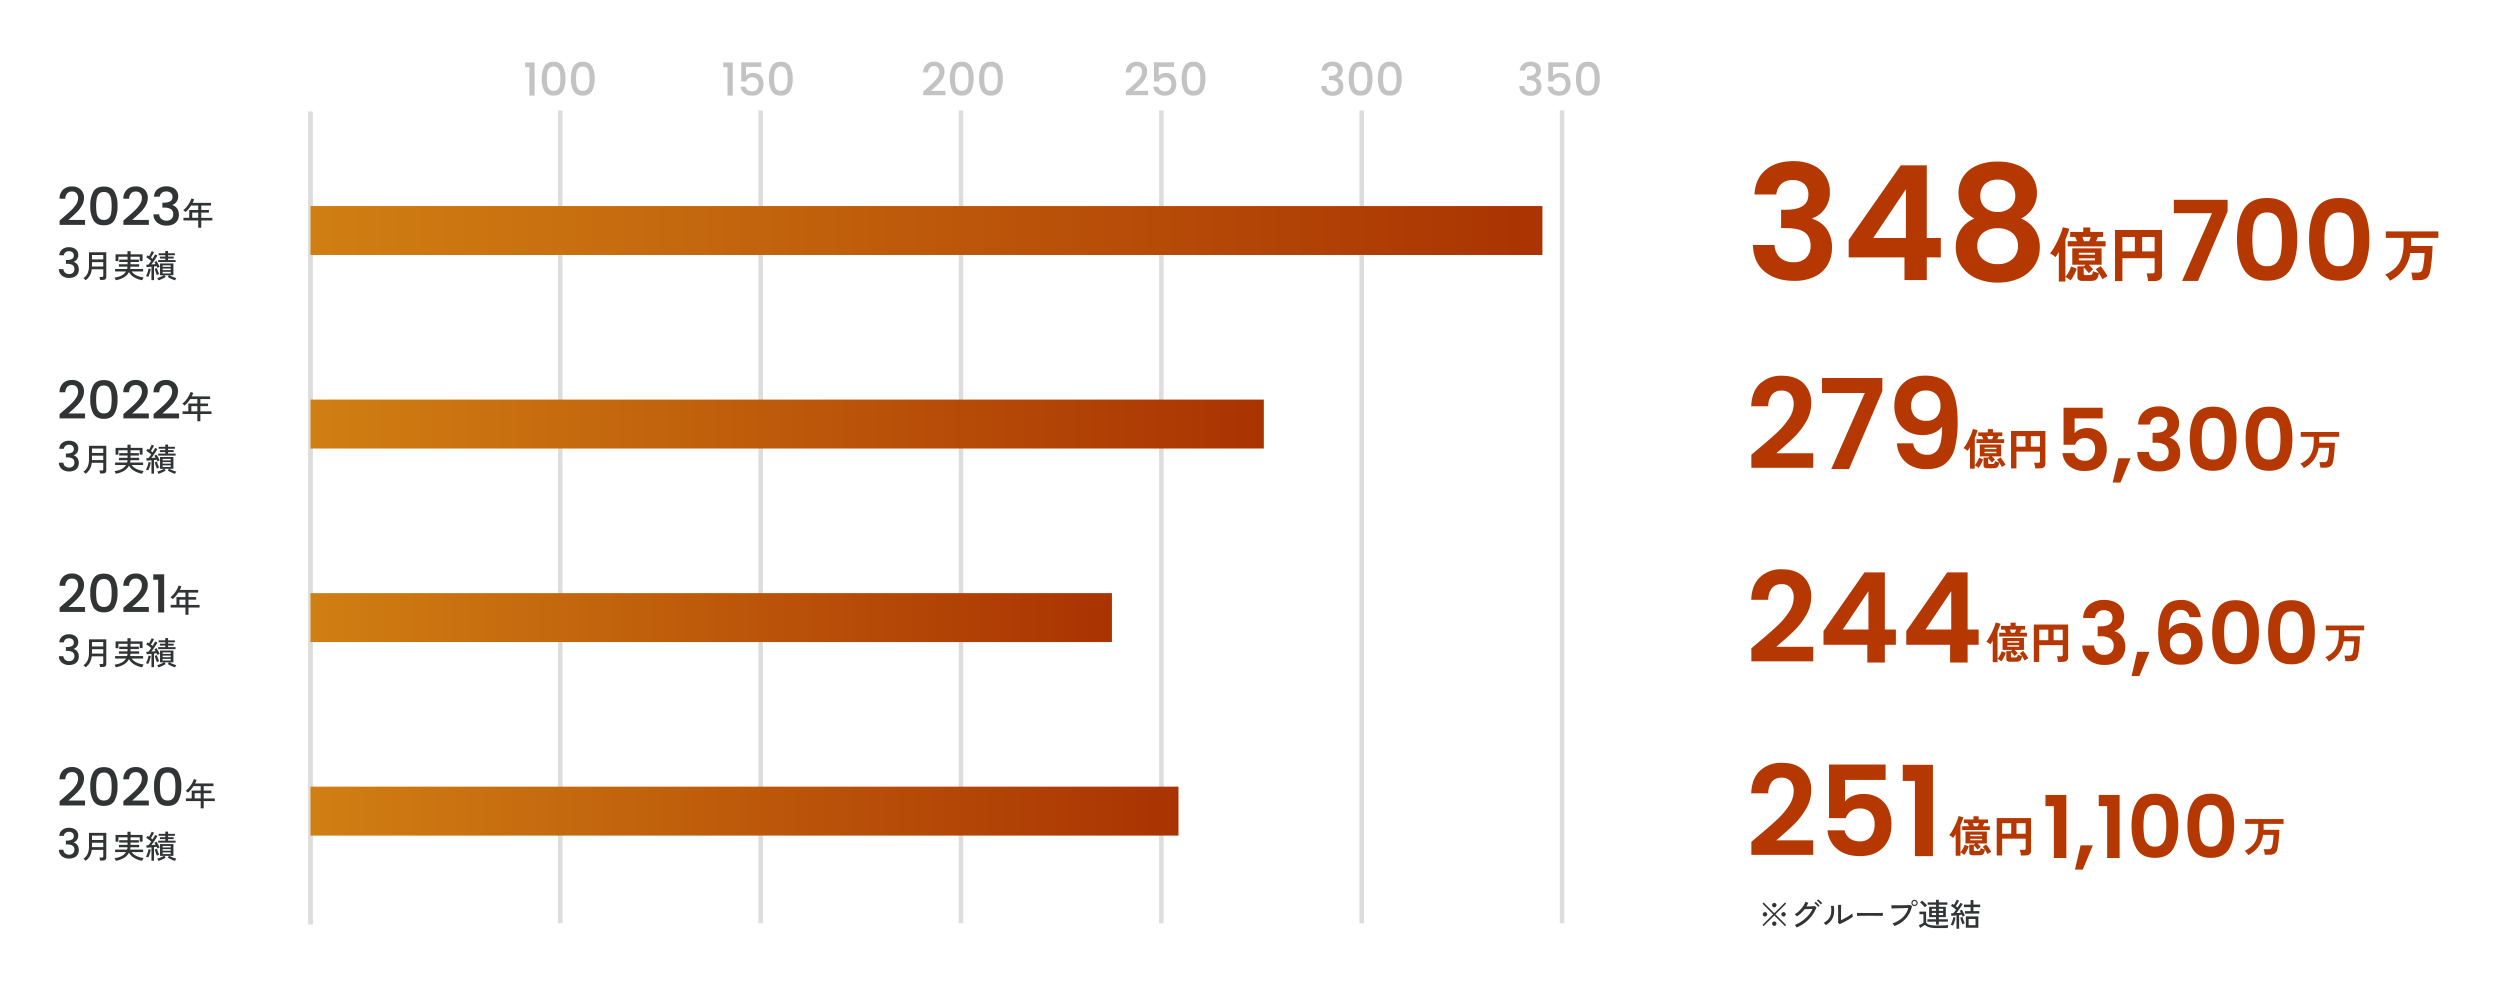 <svg xmlns="http://www.w3.org/2000/svg" xmlns:xlink="http://www.w3.org/1999/xlink" width="1098" height="435" viewBox="0 0 1098 435">
  <defs>
    <linearGradient id="linear-gradient" x1="0.5" x2="0.5" y2="1" gradientUnits="objectBoundingBox">
      <stop offset="0" stop-color="#aa3302"/>
      <stop offset="1" stop-color="#d07f13"/>
    </linearGradient>
  </defs>
  <g id="グループ_4954" data-name="グループ 4954" transform="translate(-9059 -10077)">
    <path id="パス_4595" data-name="パス 4595" d="M0,0H1098V435H0Z" transform="translate(9059 10077)" fill="none"/>
    <path id="パス_4615" data-name="パス 4615" d="M14.742,1.69a3.85,3.85,0,0,1-2-.377,1.543,1.543,0,0,1-.572-1.391V-4.706h2.756l.832-.7H9.906v-7.2h12.87v7.2h-5.59q.494.468,1.027,1.04a8.994,8.994,0,0,1,.819.988q-.208.156-.572.481t-.715.65a5.56,5.56,0,0,0-.559.585,6.585,6.585,0,0,0-.611-.806q-.4-.468-.845-.949t-.806-.819v2.7a.617.617,0,0,0,.182.494,1.128,1.128,0,0,0,.7.156h1.56a2.972,2.972,0,0,0,.858-.1.855.855,0,0,0,.52-.481,3.712,3.712,0,0,0,.26-1.183,9.452,9.452,0,0,0,1.209.507,12.04,12.04,0,0,0,1.339.4q-.338-.494-.689-.936a8.886,8.886,0,0,0-.663-.754l2.132-1.352A13.641,13.641,0,0,1,23.4-3.471q.6.819,1.144,1.664a12.052,12.052,0,0,1,.832,1.469,10.1,10.1,0,0,0-1.157.6,6.235,6.235,0,0,0-1.079.754A12.8,12.8,0,0,0,22.49-.26q-.416-.728-.91-1.456A6.511,6.511,0,0,1,20.969.416a2.148,2.148,0,0,1-1.079,1,4.793,4.793,0,0,1-1.768.273ZM4,1.95V-10.972q-.39.65-.767,1.209t-.741,1a6.677,6.677,0,0,0-1.131-.923A7.938,7.938,0,0,0,.1-10.4,14.233,14.233,0,0,0,1.43-12.207q.7-1.105,1.378-2.418t1.274-2.652q.6-1.339,1.04-2.548a15.682,15.682,0,0,0,.624-2.067l2.86.7q-.26.988-.7,2.184T6.89-16.51V-.078a10.958,10.958,0,0,0,1-1.391A16.559,16.559,0,0,0,8.8-3.146a12.826,12.826,0,0,0,.611-1.508l2.47.988a18.643,18.643,0,0,1-.741,1.807Q10.686-.884,10.166,0A11.474,11.474,0,0,1,9.152,1.482,3.883,3.883,0,0,0,8.528.949Q8.112.65,7.67.377a7.516,7.516,0,0,0-.78-.429v2ZM7.9-13.468v-2.288h4.108q-.208-.494-.442-1t-.416-.871H8.97v-2.21h5.746v-1.95H17.81v1.95h5.642v2.21H21.19q-.156.338-.39.858t-.442,1.014h4.186v2.288Zm4.888,6.136h7.1v-.884h-7.1Zm0-2.47h7.1v-.884h-7.1Zm2.262-5.954H17.29q.156-.364.364-.884t.39-.988H14.326q.182.468.377.988T15.054-15.756ZM28.678,1.768V-20.67H49.322v19.6q0,2.834-3.432,2.834H43.212A9.93,9.93,0,0,0,43.069.663Q42.952,0,42.809-.624a6,6,0,0,0-.3-.988h2.522a1.355,1.355,0,0,0,.793-.182.864.864,0,0,0,.247-.728V-8.294H31.928V1.768ZM40.586-11.284h5.486V-17.6H40.586Zm-8.658,0h5.46V-17.6h-5.46Z" transform="translate(9959.237 10198.688)" fill="#b53702"/>
    <path id="パス_4616" data-name="パス 4616" d="M3.85-37.59q.35-7,4.935-10.815T20.86-52.22a19.7,19.7,0,0,1,8.75,1.785A12.846,12.846,0,0,1,35.1-45.6a12.988,12.988,0,0,1,1.855,6.9,12.1,12.1,0,0,1-2.275,7.455,11.15,11.15,0,0,1-5.425,4.1v.28a11.765,11.765,0,0,1,6.335,4.48,13.988,13.988,0,0,1,2.275,8.26,14.553,14.553,0,0,1-1.925,7.49A13.1,13.1,0,0,1,30.275-1.5a20.083,20.083,0,0,1-9,1.855Q13.37.35,8.4-3.64T3.15-15.4h9.52A7.624,7.624,0,0,0,15.015-9.9,8.507,8.507,0,0,0,21.07-7.84a7.282,7.282,0,0,0,5.5-1.995A7.1,7.1,0,0,0,28.49-14.98q0-4.2-2.66-6.02t-8.26-1.82H15.54v-8.05h2.03q9.94,0,9.94-6.65a6.128,6.128,0,0,0-1.785-4.69,7.23,7.23,0,0,0-5.145-1.68A6.865,6.865,0,0,0,15.5-42.1,7.213,7.213,0,0,0,13.44-37.59ZM45.22-9.94v-7.7L68.11-50.4H79.52v31.92h6.16v8.54H79.52V0h-9.8V-9.94ZM70.35-39.9,56-18.48H70.35Zm30.1,12.88q-7-3.64-7-11.27a12.857,12.857,0,0,1,1.925-6.9,13.353,13.353,0,0,1,5.81-4.97,21.894,21.894,0,0,1,9.485-1.855,21.894,21.894,0,0,1,9.485,1.855,13.353,13.353,0,0,1,5.81,4.97,12.857,12.857,0,0,1,1.925,6.9A12.108,12.108,0,0,1,126-31.535a12.907,12.907,0,0,1-5.04,4.515,13.636,13.636,0,0,1,6.02,4.9,13.327,13.327,0,0,1,2.17,7.63A14.345,14.345,0,0,1,126.735-6.2,15.518,15.518,0,0,1,120.12-.77a22.783,22.783,0,0,1-9.45,1.89,22.541,22.541,0,0,1-9.415-1.89A15.556,15.556,0,0,1,94.675-6.2,14.345,14.345,0,0,1,92.26-14.49a13.494,13.494,0,0,1,2.17-7.665A13.114,13.114,0,0,1,100.45-27.02Zm17.92-9.87a6.848,6.848,0,0,0-2.065-5.32,8.028,8.028,0,0,0-5.635-1.89,7.924,7.924,0,0,0-5.565,1.89,6.938,6.938,0,0,0-2.065,5.39,6.4,6.4,0,0,0,2.135,5.04,7.982,7.982,0,0,0,5.5,1.89,8.023,8.023,0,0,0,5.53-1.925A6.456,6.456,0,0,0,118.37-36.89Zm-7.7,14.14a9.909,9.909,0,0,0-6.475,2.03,7.072,7.072,0,0,0-2.485,5.81,7.371,7.371,0,0,0,2.415,5.7A9.336,9.336,0,0,0,110.67-7a9.117,9.117,0,0,0,6.51-2.24,7.451,7.451,0,0,0,2.38-5.67,7.14,7.14,0,0,0-2.45-5.775A9.657,9.657,0,0,0,110.67-22.75Z" transform="translate(9825.723 10200)" fill="#b53702" opacity="0.998"/>
    <path id="パス_4617" data-name="パス 4617" d="M3.3,1.586A8.965,8.965,0,0,0,2.353.169,6.621,6.621,0,0,0,1.144-1.04a15.84,15.84,0,0,0,4.6-3.094A11.054,11.054,0,0,0,8.411-8.567a20.6,20.6,0,0,0,.871-6.409v-2.236H1.456v-2.86H24.544v2.86H12.558V-14.3q0,.338-.026.65H22q-.026,1.17-.117,2.7t-.247,3.159q-.156,1.625-.351,3.094T20.852-2.21A4.388,4.388,0,0,1,19.227.572a5.913,5.913,0,0,1-3.315.78H13.234Q13.208.884,13.117.26T12.909-.975a5.578,5.578,0,0,0-.273-1h2.652a2.747,2.747,0,0,0,1.638-.377,2.475,2.475,0,0,0,.754-1.391q.156-.6.3-1.482t.26-1.872q.117-.988.182-1.911t.065-1.573H12.22A16.393,16.393,0,0,1,9.308-3.367,17.21,17.21,0,0,1,3.3,1.586Z" transform="translate(10105.379 10198.688)" fill="#b53702"/>
    <path id="パス_4618" data-name="パス 4618" d="M25.333-30.527,12.3,0H5.341L18.473-29.743H1.715v-5.88H25.333Zm4.116,12.2q0-8.477,3.062-13.279t10.168-4.8q7.1,0,10.167,4.8t3.063,13.279q0,8.526-3.062,13.377T42.679-.1q-7.105,0-10.168-4.851T29.449-18.326Zm19.7,0a33.711,33.711,0,0,0-.465-6.1,8.221,8.221,0,0,0-1.862-4.042,5.257,5.257,0,0,0-4.14-1.568,5.257,5.257,0,0,0-4.141,1.568,8.221,8.221,0,0,0-1.862,4.042,33.711,33.711,0,0,0-.465,6.1,37.14,37.14,0,0,0,.441,6.248,7.842,7.842,0,0,0,1.862,4.067,5.382,5.382,0,0,0,4.165,1.543,5.382,5.382,0,0,0,4.165-1.543,7.842,7.842,0,0,0,1.862-4.067A37.141,37.141,0,0,0,49.147-18.326Zm11.956,0q0-8.477,3.062-13.279t10.168-4.8q7.105,0,10.168,4.8t3.063,13.279q0,8.526-3.062,13.377T74.333-.1q-7.105,0-10.168-4.851T61.1-18.326Zm19.7,0a33.711,33.711,0,0,0-.465-6.1,8.221,8.221,0,0,0-1.862-4.042,5.257,5.257,0,0,0-4.141-1.568,5.257,5.257,0,0,0-4.141,1.568,8.221,8.221,0,0,0-1.862,4.042,33.711,33.711,0,0,0-.465,6.1,37.141,37.141,0,0,0,.441,6.248,7.842,7.842,0,0,0,1.862,4.067,5.382,5.382,0,0,0,4.165,1.543A5.382,5.382,0,0,0,78.5-8.011a7.842,7.842,0,0,0,1.862-4.067A37.141,37.141,0,0,0,80.8-18.326Z" transform="translate(10012.037 10200.379)" fill="#b53702" opacity="0.998"/>
    <path id="パス_4607" data-name="パス 4607" d="M10.773,1.235A2.814,2.814,0,0,1,9.31.96,1.128,1.128,0,0,1,8.892-.057V-3.439h2.014l.608-.513H7.239V-9.215h9.4v5.263H12.559q.361.342.75.76a6.572,6.572,0,0,1,.6.722q-.152.114-.418.351t-.523.475a4.063,4.063,0,0,0-.408.427,4.812,4.812,0,0,0-.446-.589q-.295-.342-.617-.694t-.589-.6v1.976a.451.451,0,0,0,.133.361.824.824,0,0,0,.513.114h1.14a2.172,2.172,0,0,0,.627-.076.625.625,0,0,0,.38-.352,2.712,2.712,0,0,0,.19-.864,6.907,6.907,0,0,0,.883.37,8.8,8.8,0,0,0,.979.295q-.247-.361-.5-.684a6.494,6.494,0,0,0-.484-.551L16.321-3.5a9.968,9.968,0,0,1,.779.96q.437.6.836,1.216a8.808,8.808,0,0,1,.608,1.074A7.382,7.382,0,0,0,17.7.19a4.557,4.557,0,0,0-.788.551,9.351,9.351,0,0,0-.475-.931q-.3-.532-.665-1.064A4.758,4.758,0,0,1,15.324.3a1.57,1.57,0,0,1-.789.731,3.5,3.5,0,0,1-1.292.2Zm-7.847.19V-8.018q-.285.475-.56.883T1.824-6.4A4.879,4.879,0,0,0,1-7.077,5.8,5.8,0,0,0,.076-7.6a10.4,10.4,0,0,0,.969-1.32q.513-.808,1.007-1.767t.931-1.938q.437-.978.76-1.862A11.46,11.46,0,0,0,4.2-16l2.09.513q-.19.722-.513,1.6t-.741,1.824V-.057a8.007,8.007,0,0,0,.732-1.017A12.1,12.1,0,0,0,6.431-2.3a9.373,9.373,0,0,0,.446-1.1l1.8.722a13.624,13.624,0,0,1-.542,1.321Q7.809-.646,7.429,0a8.385,8.385,0,0,1-.741,1.083A2.838,2.838,0,0,0,6.232.693Q5.928.475,5.6.275a5.493,5.493,0,0,0-.57-.314V1.425ZM5.776-9.842v-1.672h3q-.152-.361-.323-.732t-.3-.636h-1.6V-14.5h4.2v-1.425h2.261V-14.5h4.123v1.615H15.485q-.114.247-.285.627t-.323.741h3.059v1.672ZM9.348-5.358h5.187V-6H9.348Zm0-1.8h5.187v-.646H9.348ZM11-11.514h1.634q.114-.266.266-.646t.285-.722H10.469q.133.342.276.722T11-11.514ZM20.957,1.292v-16.4H36.043V-.779q0,2.071-2.508,2.071H31.578a7.257,7.257,0,0,0-.1-.808q-.085-.485-.19-.94a4.382,4.382,0,0,0-.219-.722h1.843a.99.99,0,0,0,.579-.133.631.631,0,0,0,.181-.532V-6.061H23.332V1.292Zm8.7-9.538h4.009v-4.617H29.659Zm-6.327,0h3.99v-4.617h-3.99Z" transform="translate(9921.286 10281.415)" fill="#b53702"/>
    <path id="パス_4601" data-name="パス 4601" d="M5.335-8.69q5.28-4.4,8.415-7.342a34.038,34.038,0,0,0,5.225-6.132,11.42,11.42,0,0,0,2.09-6.27,6.7,6.7,0,0,0-1.32-4.4,4.98,4.98,0,0,0-4.07-1.6,5.126,5.126,0,0,0-4.235,1.843A8.03,8.03,0,0,0,9.9-27.555H2.42q.22-6.6,3.932-10.01a13.4,13.4,0,0,1,9.432-3.41q6.27,0,9.625,3.327a11.807,11.807,0,0,1,3.355,8.773,15.859,15.859,0,0,1-2.31,8.195,32.432,32.432,0,0,1-5.28,6.792Q18.2-11,13.42-6.93H29.645V-.55H2.475V-6.27Zm54.67-25.575L45.375,0h-7.81l14.74-33.385H33.495v-6.6h26.51Zm13.53,22.99a6,6,0,0,0,2.007,3.712A6.41,6.41,0,0,0,79.75-6.27,5.223,5.223,0,0,0,84.7-9.1q1.54-2.832,1.54-9.542a8.32,8.32,0,0,1-3.548,2.75,12.236,12.236,0,0,1-4.923.99,13.679,13.679,0,0,1-6.353-1.458,10.764,10.764,0,0,1-4.482-4.345,13.925,13.925,0,0,1-1.65-7.013q0-6.1,3.63-9.707t9.9-3.6q7.81,0,11.027,5.005t3.217,15.07A45.886,45.886,0,0,1,91.823-9.24a12.74,12.74,0,0,1-4.235,6.93Q84.59.055,79.42.055a14.233,14.233,0,0,1-6.93-1.568,11.183,11.183,0,0,1-4.372-4.125,12.693,12.693,0,0,1-1.732-5.637Zm5.83-9.9a5.882,5.882,0,0,0,4.51-1.76,6.637,6.637,0,0,0,1.65-4.73A6.932,6.932,0,0,0,83.792-32.7a6.245,6.245,0,0,0-4.7-1.787,6.144,6.144,0,0,0-4.7,1.842,6.816,6.816,0,0,0-1.732,4.868,6.793,6.793,0,0,0,1.677,4.757A6.47,6.47,0,0,0,79.365-21.175Z" transform="translate(9825.723 10283)" fill="#b53702" opacity="0.998"/>
    <path id="パス_4608" data-name="パス 4608" d="M2.413,1.159A6.551,6.551,0,0,0,1.719.124,4.838,4.838,0,0,0,.836-.76,11.575,11.575,0,0,0,4.2-3.021,8.078,8.078,0,0,0,6.147-6.26a15.057,15.057,0,0,0,.636-4.683v-1.634H1.064v-2.09H17.936v2.09H9.177v2.128q0,.247-.019.475h6.916Q16.055-9.12,15.988-8t-.18,2.309Q15.694-4.5,15.551-3.43t-.313,1.815A3.207,3.207,0,0,1,14.05.418a4.321,4.321,0,0,1-2.422.57H9.671Q9.652.646,9.585.19t-.152-.9a4.077,4.077,0,0,0-.2-.731h1.938a2.007,2.007,0,0,0,1.2-.275,1.808,1.808,0,0,0,.551-1.016q.114-.437.219-1.083t.19-1.368q.086-.722.133-1.4t.048-1.149H8.93A11.98,11.98,0,0,1,6.8-2.461,12.577,12.577,0,0,1,2.413,1.159Z" transform="translate(10068.417 10281.415)" fill="#b53702"/>
    <path id="パス_4602" data-name="パス 4602" d="M20.634-23.1H8.322v6.5a5.722,5.722,0,0,1,2.28-1.615,8.011,8.011,0,0,1,3.154-.627,8.615,8.615,0,0,1,4.978,1.33,7.7,7.7,0,0,1,2.812,3.4A11.268,11.268,0,0,1,22.42-9.69a9.873,9.873,0,0,1-2.489,7.03Q17.442,0,12.844,0A10.418,10.418,0,0,1,5.928-2.166,8.129,8.129,0,0,1,3-7.828H8.17A4.084,4.084,0,0,0,9.709-5.4a4.905,4.905,0,0,0,3.059.912A4.1,4.1,0,0,0,16.15-5.89a5.733,5.733,0,0,0,1.14-3.724A5.059,5.059,0,0,0,16.131-13.2a4.442,4.442,0,0,0-3.4-1.235,4.309,4.309,0,0,0-2.66.8,4.353,4.353,0,0,0-1.52,2.128H3.458V-27.778H20.634ZM32.908-5.586,28.462,5.092h-3.42l2.47-10.678Zm3.306-14.82a7.748,7.748,0,0,1,2.679-5.871,9.914,9.914,0,0,1,6.555-2.071,10.7,10.7,0,0,1,4.75.969,6.973,6.973,0,0,1,2.983,2.622,7.05,7.05,0,0,1,1.007,3.743,6.57,6.57,0,0,1-1.235,4.047,6.053,6.053,0,0,1-2.945,2.223v.152a6.387,6.387,0,0,1,3.439,2.432,7.593,7.593,0,0,1,1.235,4.484A7.9,7.9,0,0,1,53.637-3.61,7.112,7.112,0,0,1,50.559-.817,10.9,10.9,0,0,1,45.676.19a10.823,10.823,0,0,1-6.992-2.166,8.1,8.1,0,0,1-2.85-6.384H41a4.139,4.139,0,0,0,1.273,2.983,4.618,4.618,0,0,0,3.287,1.121,3.953,3.953,0,0,0,2.983-1.083A3.855,3.855,0,0,0,49.59-8.132,3.672,3.672,0,0,0,48.146-11.4a8.055,8.055,0,0,0-4.484-.988h-1.1v-4.37h1.1q5.4,0,5.4-3.61a3.327,3.327,0,0,0-.969-2.546,3.925,3.925,0,0,0-2.793-.912,3.727,3.727,0,0,0-2.755.969,3.915,3.915,0,0,0-1.121,2.451ZM58.9-14.212q0-6.574,2.375-10.3t7.885-3.724q5.51,0,7.885,3.724t2.375,10.3q0,6.612-2.375,10.374T69.16-.076q-5.51,0-7.885-3.762T58.9-14.212Zm15.276,0a26.143,26.143,0,0,0-.361-4.731,6.375,6.375,0,0,0-1.444-3.135,4.077,4.077,0,0,0-3.211-1.216,4.077,4.077,0,0,0-3.211,1.216,6.375,6.375,0,0,0-1.444,3.135,26.143,26.143,0,0,0-.361,4.731,28.8,28.8,0,0,0,.342,4.845A6.082,6.082,0,0,0,65.93-6.213a4.173,4.173,0,0,0,3.23,1.2,4.173,4.173,0,0,0,3.23-1.2,6.081,6.081,0,0,0,1.444-3.154A28.8,28.8,0,0,0,74.176-14.212Zm9.272,0q0-6.574,2.375-10.3t7.885-3.724q5.51,0,7.885,3.724t2.375,10.3q0,6.612-2.375,10.374T93.708-.076q-5.51,0-7.885-3.762T83.448-14.212Zm15.276,0a26.143,26.143,0,0,0-.361-4.731,6.375,6.375,0,0,0-1.444-3.135,4.077,4.077,0,0,0-3.211-1.216A4.077,4.077,0,0,0,90.5-22.078a6.375,6.375,0,0,0-1.444,3.135,26.143,26.143,0,0,0-.361,4.731,28.8,28.8,0,0,0,.342,4.845,6.082,6.082,0,0,0,1.444,3.154,4.173,4.173,0,0,0,3.23,1.2,4.173,4.173,0,0,0,3.23-1.2,6.081,6.081,0,0,0,1.444-3.154A28.8,28.8,0,0,0,98.724-14.212Z" transform="translate(9961.854 10283.848)" fill="#b53702" opacity="0.998"/>
    <path id="パス_4603" data-name="パス 4603" d="M10.773,1.235A2.814,2.814,0,0,1,9.31.96,1.128,1.128,0,0,1,8.892-.057V-3.439h2.014l.608-.513H7.239V-9.215h9.4v5.263H12.559q.361.342.75.76a6.572,6.572,0,0,1,.6.722q-.152.114-.418.351t-.523.475a4.063,4.063,0,0,0-.408.427,4.812,4.812,0,0,0-.446-.589q-.295-.342-.617-.694t-.589-.6v1.976a.451.451,0,0,0,.133.361.824.824,0,0,0,.513.114h1.14a2.172,2.172,0,0,0,.627-.076.625.625,0,0,0,.38-.352,2.712,2.712,0,0,0,.19-.864,6.907,6.907,0,0,0,.883.37,8.8,8.8,0,0,0,.979.295q-.247-.361-.5-.684a6.494,6.494,0,0,0-.484-.551L16.321-3.5a9.968,9.968,0,0,1,.779.96q.437.6.836,1.216a8.808,8.808,0,0,1,.608,1.074A7.382,7.382,0,0,0,17.7.19a4.557,4.557,0,0,0-.788.551,9.351,9.351,0,0,0-.475-.931q-.3-.532-.665-1.064A4.758,4.758,0,0,1,15.324.3a1.57,1.57,0,0,1-.789.731,3.5,3.5,0,0,1-1.292.2Zm-7.847.19V-8.018q-.285.475-.56.883T1.824-6.4A4.879,4.879,0,0,0,1-7.077,5.8,5.8,0,0,0,.076-7.6a10.4,10.4,0,0,0,.969-1.32q.513-.808,1.007-1.767t.931-1.938q.437-.978.76-1.862A11.46,11.46,0,0,0,4.2-16l2.09.513q-.19.722-.513,1.6t-.741,1.824V-.057a8.007,8.007,0,0,0,.732-1.017A12.1,12.1,0,0,0,6.431-2.3a9.373,9.373,0,0,0,.446-1.1l1.8.722a13.624,13.624,0,0,1-.542,1.321Q7.809-.646,7.429,0a8.385,8.385,0,0,1-.741,1.083A2.838,2.838,0,0,0,6.232.693Q5.928.475,5.6.275a5.493,5.493,0,0,0-.57-.314V1.425ZM5.776-9.842v-1.672h3q-.152-.361-.323-.732t-.3-.636h-1.6V-14.5h4.2v-1.425h2.261V-14.5h4.123v1.615H15.485q-.114.247-.285.627t-.323.741h3.059v1.672ZM9.348-5.358h5.187V-6H9.348Zm0-1.8h5.187v-.646H9.348ZM11-11.514h1.634q.114-.266.266-.646t.285-.722H10.469q.133.342.276.722T11-11.514ZM20.957,1.292v-16.4H36.043V-.779q0,2.071-2.508,2.071H31.578a7.257,7.257,0,0,0-.1-.808q-.085-.485-.19-.94a4.382,4.382,0,0,0-.219-.722h1.843a.99.99,0,0,0,.579-.133.631.631,0,0,0,.181-.532V-6.061H23.332V1.292Zm8.7-9.538h4.009v-4.617H29.659Zm-6.327,0h3.99v-4.617h-3.99Z" transform="translate(9931.286 10366.415)" fill="#b53702"/>
    <path id="パス_4598" data-name="パス 4598" d="M5.335-8.69q5.28-4.4,8.415-7.342a34.038,34.038,0,0,0,5.225-6.132,11.42,11.42,0,0,0,2.09-6.27,6.7,6.7,0,0,0-1.32-4.4,4.98,4.98,0,0,0-4.07-1.6,5.126,5.126,0,0,0-4.235,1.843A8.03,8.03,0,0,0,9.9-27.555H2.42q.22-6.6,3.932-10.01a13.4,13.4,0,0,1,9.432-3.41q6.27,0,9.625,3.327a11.807,11.807,0,0,1,3.355,8.773,15.859,15.859,0,0,1-2.31,8.195,32.432,32.432,0,0,1-5.28,6.792Q18.2-11,13.42-6.93H29.645V-.55H2.475V-6.27Zm28.82.88v-6.05L52.14-39.6H61.1v25.08h4.84v6.71H61.1V0H53.4V-7.81ZM53.9-31.35,42.625-14.52H53.9ZM70.51-7.81v-6.05L88.5-39.6H97.46v25.08h4.84v6.71H97.46V0h-7.7V-7.81ZM90.255-31.35,78.98-14.52H90.255Z" transform="translate(9825.723 10368)" fill="#b53702" opacity="0.998"/>
    <path id="パス_4604" data-name="パス 4604" d="M2.413,1.159A6.551,6.551,0,0,0,1.719.124,4.838,4.838,0,0,0,.836-.76,11.575,11.575,0,0,0,4.2-3.021,8.078,8.078,0,0,0,6.147-6.26a15.057,15.057,0,0,0,.636-4.683v-1.634H1.064v-2.09H17.936v2.09H9.177v2.128q0,.247-.019.475h6.916Q16.055-9.12,15.988-8t-.18,2.309Q15.694-4.5,15.551-3.43t-.313,1.815A3.207,3.207,0,0,1,14.05.418a4.321,4.321,0,0,1-2.422.57H9.671Q9.652.646,9.585.19t-.152-.9a4.077,4.077,0,0,0-.2-.731h1.938a2.007,2.007,0,0,0,1.2-.275,1.808,1.808,0,0,0,.551-1.016q.114-.437.219-1.083t.19-1.368q.086-.722.133-1.4t.048-1.149H8.93A11.98,11.98,0,0,1,6.8-2.461,12.577,12.577,0,0,1,2.413,1.159Z" transform="translate(10079.417 10366.415)" fill="#b53702"/>
    <path id="パス_4599" data-name="パス 4599" d="M2.09-20.406a7.748,7.748,0,0,1,2.679-5.871,9.914,9.914,0,0,1,6.555-2.071,10.7,10.7,0,0,1,4.75.969,6.974,6.974,0,0,1,2.983,2.622,7.05,7.05,0,0,1,1.007,3.743,6.57,6.57,0,0,1-1.235,4.047,6.053,6.053,0,0,1-2.945,2.223v.152a6.387,6.387,0,0,1,3.439,2.432,7.593,7.593,0,0,1,1.235,4.484A7.9,7.9,0,0,1,19.513-3.61,7.112,7.112,0,0,1,16.435-.817,10.9,10.9,0,0,1,11.552.19,10.823,10.823,0,0,1,4.56-1.976,8.1,8.1,0,0,1,1.71-8.36H6.878A4.139,4.139,0,0,0,8.151-5.377a4.618,4.618,0,0,0,3.287,1.121,3.953,3.953,0,0,0,2.983-1.083,3.855,3.855,0,0,0,1.045-2.793A3.672,3.672,0,0,0,14.022-11.4a8.055,8.055,0,0,0-4.484-.988h-1.1v-4.37h1.1q5.4,0,5.4-3.61a3.327,3.327,0,0,0-.969-2.546,3.925,3.925,0,0,0-2.793-.912,3.727,3.727,0,0,0-2.755.969A3.915,3.915,0,0,0,7.3-20.406ZM31.2-5.586,26.752,5.092h-3.42L25.8-5.586Zm17.594-15.2a4.381,4.381,0,0,0-1.311-2.394,4,4,0,0,0-2.679-.8,4.153,4.153,0,0,0-3.857,2.109Q39.71-19.76,39.672-15.01a6.167,6.167,0,0,1,2.66-2.375,8.531,8.531,0,0,1,3.8-.855,8.792,8.792,0,0,1,4.37,1.064,7.37,7.37,0,0,1,2.964,3.1A10.409,10.409,0,0,1,54.53-9.2a10.373,10.373,0,0,1-1.083,4.807A7.783,7.783,0,0,1,50.274-1.1,9.98,9.98,0,0,1,45.3.076a9.924,9.924,0,0,1-6.213-1.748,9.111,9.111,0,0,1-3.154-4.883,28.638,28.638,0,0,1-.893-7.733q0-6.954,2.394-10.507t7.562-3.553a8.461,8.461,0,0,1,6.194,2.166,8.591,8.591,0,0,1,2.546,5.4ZM44.916-13.87a5,5,0,0,0-3.382,1.178,4.266,4.266,0,0,0-1.368,3.42,4.816,4.816,0,0,0,1.273,3.534A4.814,4.814,0,0,0,45.03-4.446,4.279,4.279,0,0,0,48.279-5.7a4.7,4.7,0,0,0,1.2-3.382,5.042,5.042,0,0,0-1.159-3.5A4.333,4.333,0,0,0,44.916-13.87Zm13.832-.342q0-6.574,2.375-10.3t7.885-3.724q5.51,0,7.885,3.724t2.375,10.3q0,6.612-2.375,10.374T69.008-.076q-5.51,0-7.885-3.762T58.748-14.212Zm15.276,0a26.143,26.143,0,0,0-.361-4.731,6.375,6.375,0,0,0-1.444-3.135,4.077,4.077,0,0,0-3.211-1.216A4.077,4.077,0,0,0,65.8-22.078a6.375,6.375,0,0,0-1.444,3.135,26.143,26.143,0,0,0-.361,4.731,28.8,28.8,0,0,0,.342,4.845,6.082,6.082,0,0,0,1.444,3.154,4.173,4.173,0,0,0,3.23,1.2,4.173,4.173,0,0,0,3.23-1.2,6.081,6.081,0,0,0,1.444-3.154A28.8,28.8,0,0,0,74.024-14.212Zm9.272,0q0-6.574,2.375-10.3t7.885-3.724q5.51,0,7.885,3.724t2.375,10.3q0,6.612-2.375,10.374T93.556-.076q-5.51,0-7.885-3.762T83.3-14.212Zm15.276,0a26.143,26.143,0,0,0-.361-4.731,6.375,6.375,0,0,0-1.444-3.135,4.077,4.077,0,0,0-3.211-1.216,4.077,4.077,0,0,0-3.211,1.216A6.375,6.375,0,0,0,88.9-18.943a26.143,26.143,0,0,0-.361,4.731,28.8,28.8,0,0,0,.342,4.845,6.082,6.082,0,0,0,1.444,3.154,4.173,4.173,0,0,0,3.23,1.2,4.173,4.173,0,0,0,3.23-1.2A6.081,6.081,0,0,0,98.23-9.367,28.8,28.8,0,0,0,98.572-14.212Z" transform="translate(9971.854 10368.848)" fill="#b53702" opacity="0.998"/>
    <path id="パス_4600" data-name="パス 4600" d="M10.773,1.235A2.814,2.814,0,0,1,9.31.96,1.128,1.128,0,0,1,8.892-.057V-3.439h2.014l.608-.513H7.239V-9.215h9.4v5.263H12.559q.361.342.75.76a6.572,6.572,0,0,1,.6.722q-.152.114-.418.351t-.523.475a4.063,4.063,0,0,0-.408.427,4.812,4.812,0,0,0-.446-.589q-.295-.342-.617-.694t-.589-.6v1.976a.451.451,0,0,0,.133.361.824.824,0,0,0,.513.114h1.14a2.172,2.172,0,0,0,.627-.076.625.625,0,0,0,.38-.352,2.712,2.712,0,0,0,.19-.864,6.907,6.907,0,0,0,.883.37,8.8,8.8,0,0,0,.979.295q-.247-.361-.5-.684a6.494,6.494,0,0,0-.484-.551L16.321-3.5a9.968,9.968,0,0,1,.779.96q.437.6.836,1.216a8.808,8.808,0,0,1,.608,1.074A7.382,7.382,0,0,0,17.7.19a4.557,4.557,0,0,0-.788.551,9.351,9.351,0,0,0-.475-.931q-.3-.532-.665-1.064A4.758,4.758,0,0,1,15.324.3a1.57,1.57,0,0,1-.789.731,3.5,3.5,0,0,1-1.292.2Zm-7.847.19V-8.018q-.285.475-.56.883T1.824-6.4A4.879,4.879,0,0,0,1-7.077,5.8,5.8,0,0,0,.076-7.6a10.4,10.4,0,0,0,.969-1.32q.513-.808,1.007-1.767t.931-1.938q.437-.978.76-1.862A11.46,11.46,0,0,0,4.2-16l2.09.513q-.19.722-.513,1.6t-.741,1.824V-.057a8.007,8.007,0,0,0,.732-1.017A12.1,12.1,0,0,0,6.431-2.3a9.373,9.373,0,0,0,.446-1.1l1.8.722a13.624,13.624,0,0,1-.542,1.321Q7.809-.646,7.429,0a8.385,8.385,0,0,1-.741,1.083A2.838,2.838,0,0,0,6.232.693Q5.928.475,5.6.275a5.493,5.493,0,0,0-.57-.314V1.425ZM5.776-9.842v-1.672h3q-.152-.361-.323-.732t-.3-.636h-1.6V-14.5h4.2v-1.425h2.261V-14.5h4.123v1.615H15.485q-.114.247-.285.627t-.323.741h3.059v1.672ZM9.348-5.358h5.187V-6H9.348Zm0-1.8h5.187v-.646H9.348ZM11-11.514h1.634q.114-.266.266-.646t.285-.722H10.469q.133.342.276.722T11-11.514ZM20.957,1.292v-16.4H36.043V-.779q0,2.071-2.508,2.071H31.578a7.257,7.257,0,0,0-.1-.808q-.085-.485-.19-.94a4.382,4.382,0,0,0-.219-.722h1.843a.99.99,0,0,0,.579-.133.631.631,0,0,0,.181-.532V-6.061H23.332V1.292Zm8.7-9.538h4.009v-4.617H29.659Zm-6.327,0h3.99v-4.617h-3.99Z" transform="translate(9915 10451.415)" fill="#b53702"/>
    <path id="パス_4605" data-name="パス 4605" d="M5.335-8.69q5.28-4.4,8.415-7.342a34.038,34.038,0,0,0,5.225-6.132,11.42,11.42,0,0,0,2.09-6.27,6.7,6.7,0,0,0-1.32-4.4,4.98,4.98,0,0,0-4.07-1.6,5.126,5.126,0,0,0-4.235,1.843A8.03,8.03,0,0,0,9.9-27.555H2.42q.22-6.6,3.932-10.01a13.4,13.4,0,0,1,9.432-3.41q6.27,0,9.625,3.327a11.807,11.807,0,0,1,3.355,8.773,15.859,15.859,0,0,1-2.31,8.195,32.432,32.432,0,0,1-5.28,6.792Q18.2-11,13.42-6.93H29.645V-.55H2.475V-6.27Zm56.1-24.75H43.615v9.4a8.282,8.282,0,0,1,3.3-2.337,11.594,11.594,0,0,1,4.565-.907,12.469,12.469,0,0,1,7.2,1.925,11.139,11.139,0,0,1,4.07,4.923,16.309,16.309,0,0,1,1.265,6.407q0,6.325-3.6,10.175T50.16,0Q43.89,0,40.15-3.135a11.765,11.765,0,0,1-4.235-8.195H43.4a5.911,5.911,0,0,0,2.227,3.52A7.1,7.1,0,0,0,50.05-6.49a5.93,5.93,0,0,0,4.9-2.035,8.3,8.3,0,0,0,1.65-5.39,7.323,7.323,0,0,0-1.678-5.2A6.429,6.429,0,0,0,50-20.9a6.236,6.236,0,0,0-3.85,1.155,6.3,6.3,0,0,0-2.2,3.08h-7.37v-23.54h24.86ZM68.97-33v-7.095H82.225V0h-7.92V-33Z" transform="translate(9825.723 10453)" fill="#b53702" opacity="0.998"/>
    <path id="パス_4596" data-name="パス 4596" d="M2.413,1.159A6.551,6.551,0,0,0,1.719.124,4.838,4.838,0,0,0,.836-.76,11.575,11.575,0,0,0,4.2-3.021,8.078,8.078,0,0,0,6.147-6.26a15.057,15.057,0,0,0,.636-4.683v-1.634H1.064v-2.09H17.936v2.09H9.177v2.128q0,.247-.019.475h6.916Q16.055-9.12,15.988-8t-.18,2.309Q15.694-4.5,15.551-3.43t-.313,1.815A3.207,3.207,0,0,1,14.05.418a4.321,4.321,0,0,1-2.422.57H9.671Q9.652.646,9.585.19t-.152-.9a4.077,4.077,0,0,0-.2-.731h1.938a2.007,2.007,0,0,0,1.2-.275,1.808,1.808,0,0,0,.551-1.016q.114-.437.219-1.083t.19-1.368q.086-.722.133-1.4t.048-1.149H8.93A11.98,11.98,0,0,1,6.8-2.461,12.577,12.577,0,0,1,2.413,1.159Z" transform="translate(10044 10451.415)" fill="#b53702"/>
    <path id="パス_4597" data-name="パス 4597" d="M1.368-22.8v-4.9h9.158V0H5.054V-22.8ZM22.192-5.586,17.746,5.092h-3.42L16.8-5.586ZM24.776-22.8v-4.9h9.158V0H28.462V-22.8Zm14.4,8.588q0-6.574,2.375-10.3t7.885-3.724q5.51,0,7.885,3.724t2.375,10.3q0,6.612-2.375,10.374T49.438-.076q-5.51,0-7.885-3.762T39.178-14.212Zm15.276,0a26.143,26.143,0,0,0-.361-4.731,6.375,6.375,0,0,0-1.444-3.135,4.077,4.077,0,0,0-3.211-1.216,4.077,4.077,0,0,0-3.211,1.216,6.375,6.375,0,0,0-1.444,3.135,26.143,26.143,0,0,0-.361,4.731,28.8,28.8,0,0,0,.342,4.845,6.082,6.082,0,0,0,1.444,3.154,4.173,4.173,0,0,0,3.23,1.2,4.173,4.173,0,0,0,3.23-1.2,6.081,6.081,0,0,0,1.444-3.154A28.8,28.8,0,0,0,54.454-14.212Zm9.272,0q0-6.574,2.375-10.3t7.885-3.724q5.51,0,7.885,3.724t2.375,10.3q0,6.612-2.375,10.374T73.986-.076q-5.51,0-7.885-3.762T63.726-14.212Zm15.276,0a26.143,26.143,0,0,0-.361-4.731A6.375,6.375,0,0,0,77.2-22.078a4.077,4.077,0,0,0-3.211-1.216,4.077,4.077,0,0,0-3.211,1.216,6.375,6.375,0,0,0-1.444,3.135,26.143,26.143,0,0,0-.361,4.731,28.8,28.8,0,0,0,.342,4.845,6.081,6.081,0,0,0,1.444,3.154,4.173,4.173,0,0,0,3.23,1.2,4.173,4.173,0,0,0,3.23-1.2A6.082,6.082,0,0,0,78.66-9.367,28.8,28.8,0,0,0,79-14.212Z" transform="translate(9956 10453.848)" fill="#b53702" opacity="0.998"/>
    <path id="パス_4594" data-name="パス 4594" d="M356.4,2H.6C.267,2,0,1.553,0,1S.267,0,.6,0H356.4c.331,0,.6.445.6,1s-.269,1-.6,1" transform="translate(9196.362 10126) rotate(90)" fill="#ddd"/>
    <path id="パス_4622" data-name="パス 4622" d="M0,0H357V2H0Z" transform="translate(9196.361 10126) rotate(90)" fill="#ddd"/>
    <path id="パス_4623" data-name="パス 4623" d="M-15.42-12.5v-2.08h4.16V0h-2.3V-12.5Zm7.3,5.02a10.531,10.531,0,0,1,1.17-5.41,4.315,4.315,0,0,1,4.03-1.95,4.315,4.315,0,0,1,4.03,1.95A10.531,10.531,0,0,1,2.28-7.48,10.739,10.739,0,0,1,1.11-2.01,4.3,4.3,0,0,1-2.92-.04,4.3,4.3,0,0,1-6.95-2.01,10.739,10.739,0,0,1-8.12-7.48Zm8.16,0a15.164,15.164,0,0,0-.21-2.74,3.68,3.68,0,0,0-.85-1.83,2.428,2.428,0,0,0-1.9-.71,2.428,2.428,0,0,0-1.9.71,3.68,3.68,0,0,0-.85,1.83,15.164,15.164,0,0,0-.21,2.74,16.7,16.7,0,0,0,.2,2.82,3.529,3.529,0,0,0,.85,1.84,2.48,2.48,0,0,0,1.91.7,2.48,2.48,0,0,0,1.91-.7A3.529,3.529,0,0,0-.16-4.66,16.7,16.7,0,0,0,.04-7.48Zm4.66,0a10.531,10.531,0,0,1,1.17-5.41A4.315,4.315,0,0,1,9.9-14.84a4.315,4.315,0,0,1,4.03,1.95A10.531,10.531,0,0,1,15.1-7.48a10.739,10.739,0,0,1-1.17,5.47A4.3,4.3,0,0,1,9.9-.04,4.3,4.3,0,0,1,5.87-2.01,10.739,10.739,0,0,1,4.7-7.48Zm8.16,0a15.164,15.164,0,0,0-.21-2.74,3.68,3.68,0,0,0-.85-1.83,2.428,2.428,0,0,0-1.9-.71,2.428,2.428,0,0,0-1.9.71,3.68,3.68,0,0,0-.85,1.83,15.164,15.164,0,0,0-.21,2.74,16.7,16.7,0,0,0,.2,2.82,3.529,3.529,0,0,0,.85,1.84,2.48,2.48,0,0,0,1.91.7,2.48,2.48,0,0,0,1.91-.7,3.529,3.529,0,0,0,.85-1.84A16.7,16.7,0,0,0,12.86-7.48Z" transform="translate(9305.064 10119)" fill="#c3c3c3"/>
    <path id="パス_4624" data-name="パス 4624" d="M-15.4-12.5v-2.08h4.16V0h-2.3V-12.5Zm16.7-.12H-5.4v3.98a3.168,3.168,0,0,1,1.25-.94,4.2,4.2,0,0,1,1.77-.38,4.733,4.733,0,0,1,2.73.72,4.033,4.033,0,0,1,1.5,1.82A6.068,6.068,0,0,1,2.3-5.1a5.846,5.846,0,0,1-.57,2.63A4.239,4.239,0,0,1,.03-.66,5.409,5.409,0,0,1-2.74,0a5.356,5.356,0,0,1-3.5-1.08A4.373,4.373,0,0,1-7.82-3.94H-5.6a2.473,2.473,0,0,0,.98,1.49,3.157,3.157,0,0,0,1.9.55A2.6,2.6,0,0,0-.59-2.76,3.468,3.468,0,0,0,.12-5.04,3.117,3.117,0,0,0-.6-7.25a2.764,2.764,0,0,0-2.12-.77,2.719,2.719,0,0,0-1.65.49A2.744,2.744,0,0,0-5.34-6.2H-7.5v-8.42H1.3ZM4.68-7.48a10.531,10.531,0,0,1,1.17-5.41,4.315,4.315,0,0,1,4.03-1.95,4.315,4.315,0,0,1,4.03,1.95,10.531,10.531,0,0,1,1.17,5.41,10.739,10.739,0,0,1-1.17,5.47A4.3,4.3,0,0,1,9.88-.04,4.3,4.3,0,0,1,5.85-2.01,10.739,10.739,0,0,1,4.68-7.48Zm8.16,0a15.164,15.164,0,0,0-.21-2.74,3.68,3.68,0,0,0-.85-1.83,2.428,2.428,0,0,0-1.9-.71,2.428,2.428,0,0,0-1.9.71,3.68,3.68,0,0,0-.85,1.83,15.164,15.164,0,0,0-.21,2.74,16.7,16.7,0,0,0,.2,2.82,3.529,3.529,0,0,0,.85,1.84,2.48,2.48,0,0,0,1.91.7,2.48,2.48,0,0,0,1.91-.7,3.529,3.529,0,0,0,.85-1.84A16.7,16.7,0,0,0,12.84-7.48Z" transform="translate(9392.064 10119)" fill="#c3c3c3"/>
    <path id="パス_4625" data-name="パス 4625" d="M-16.13-3.1q1.92-1.66,3.03-2.73a12.3,12.3,0,0,0,1.85-2.23,4.285,4.285,0,0,0,.74-2.32,2.84,2.84,0,0,0-.57-1.88,2.207,2.207,0,0,0-1.79-.68,2.292,2.292,0,0,0-1.83.75,3.121,3.121,0,0,0-.69,2.01h-2.2a4.694,4.694,0,0,1,1.37-3.49,4.716,4.716,0,0,1,3.33-1.21,4.676,4.676,0,0,1,3.41,1.2,4.267,4.267,0,0,1,1.23,3.2,5.681,5.681,0,0,1-.73,2.77,11.155,11.155,0,0,1-1.74,2.38q-1.01,1.05-2.57,2.43l-.9.8h6.34V-.2h-9.72V-1.86ZM-5.85-7.48a10.531,10.531,0,0,1,1.17-5.41A4.315,4.315,0,0,1-.65-14.84a4.315,4.315,0,0,1,4.03,1.95A10.531,10.531,0,0,1,4.55-7.48,10.739,10.739,0,0,1,3.38-2.01,4.3,4.3,0,0,1-.65-.04,4.3,4.3,0,0,1-4.68-2.01,10.739,10.739,0,0,1-5.85-7.48Zm8.16,0a15.164,15.164,0,0,0-.21-2.74,3.68,3.68,0,0,0-.85-1.83,2.428,2.428,0,0,0-1.9-.71,2.428,2.428,0,0,0-1.9.71,3.68,3.68,0,0,0-.85,1.83,15.164,15.164,0,0,0-.21,2.74,16.7,16.7,0,0,0,.2,2.82,3.529,3.529,0,0,0,.85,1.84,2.48,2.48,0,0,0,1.91.7,2.48,2.48,0,0,0,1.91-.7,3.529,3.529,0,0,0,.85-1.84A16.7,16.7,0,0,0,2.31-7.48Zm4.66,0a10.531,10.531,0,0,1,1.17-5.41,4.315,4.315,0,0,1,4.03-1.95,4.315,4.315,0,0,1,4.03,1.95,10.531,10.531,0,0,1,1.17,5.41A10.739,10.739,0,0,1,16.2-2.01,4.3,4.3,0,0,1,12.17-.04,4.3,4.3,0,0,1,8.14-2.01,10.739,10.739,0,0,1,6.97-7.48Zm8.16,0a15.164,15.164,0,0,0-.21-2.74,3.68,3.68,0,0,0-.85-1.83,2.428,2.428,0,0,0-1.9-.71,2.428,2.428,0,0,0-1.9.71,3.68,3.68,0,0,0-.85,1.83,15.164,15.164,0,0,0-.21,2.74,16.7,16.7,0,0,0,.2,2.82,3.529,3.529,0,0,0,.85,1.84,2.48,2.48,0,0,0,1.91.7,2.48,2.48,0,0,0,1.91-.7,3.529,3.529,0,0,0,.85-1.84A16.7,16.7,0,0,0,15.13-7.48Z" transform="translate(9482.064 10119)" fill="#c3c3c3"/>
    <path id="パス_4626" data-name="パス 4626" d="M-16.11-3.1q1.92-1.66,3.03-2.73a12.3,12.3,0,0,0,1.85-2.23,4.285,4.285,0,0,0,.74-2.32,2.84,2.84,0,0,0-.57-1.88,2.207,2.207,0,0,0-1.79-.68,2.292,2.292,0,0,0-1.83.75,3.121,3.121,0,0,0-.69,2.01h-2.2a4.694,4.694,0,0,1,1.37-3.49,4.716,4.716,0,0,1,3.33-1.21,4.676,4.676,0,0,1,3.41,1.2,4.267,4.267,0,0,1,1.23,3.2,5.681,5.681,0,0,1-.73,2.77A11.155,11.155,0,0,1-10.7-5.33q-1.01,1.05-2.57,2.43l-.9.8h6.34V-.2h-9.72V-1.86ZM3.57-12.62h-6.7v3.98a3.168,3.168,0,0,1,1.25-.94A4.2,4.2,0,0,1-.11-9.96a4.733,4.733,0,0,1,2.73.72,4.033,4.033,0,0,1,1.5,1.82A6.068,6.068,0,0,1,4.57-5.1,5.846,5.846,0,0,1,4-2.47,4.239,4.239,0,0,1,2.3-.66,5.409,5.409,0,0,1-.47,0a5.356,5.356,0,0,1-3.5-1.08A4.373,4.373,0,0,1-5.55-3.94h2.22a2.473,2.473,0,0,0,.98,1.49,3.157,3.157,0,0,0,1.9.55,2.6,2.6,0,0,0,2.13-.86,3.468,3.468,0,0,0,.71-2.28,3.117,3.117,0,0,0-.72-2.21A2.764,2.764,0,0,0-.45-8.02a2.719,2.719,0,0,0-1.65.49A2.744,2.744,0,0,0-3.07-6.2H-5.23v-8.42h8.8ZM6.95-7.48a10.531,10.531,0,0,1,1.17-5.41,4.315,4.315,0,0,1,4.03-1.95,4.315,4.315,0,0,1,4.03,1.95,10.531,10.531,0,0,1,1.17,5.41,10.739,10.739,0,0,1-1.17,5.47A4.3,4.3,0,0,1,12.15-.04,4.3,4.3,0,0,1,8.12-2.01,10.739,10.739,0,0,1,6.95-7.48Zm8.16,0a15.164,15.164,0,0,0-.21-2.74,3.68,3.68,0,0,0-.85-1.83,2.428,2.428,0,0,0-1.9-.71,2.428,2.428,0,0,0-1.9.71,3.68,3.68,0,0,0-.85,1.83,15.164,15.164,0,0,0-.21,2.74,16.7,16.7,0,0,0,.2,2.82,3.529,3.529,0,0,0,.85,1.84,2.48,2.48,0,0,0,1.91.7,2.48,2.48,0,0,0,1.91-.7,3.529,3.529,0,0,0,.85-1.84A16.7,16.7,0,0,0,15.11-7.48Z" transform="translate(9571.064 10119)" fill="#c3c3c3"/>
    <path id="パス_4627" data-name="パス 4627" d="M-17.6-10.98a3.831,3.831,0,0,1,1.43-2.9,5.222,5.222,0,0,1,3.35-1.04,5.444,5.444,0,0,1,2.42.5,3.584,3.584,0,0,1,1.54,1.36,3.675,3.675,0,0,1,.52,1.94A3.432,3.432,0,0,1-9-9a3.209,3.209,0,0,1-1.58,1.18v.08A3.358,3.358,0,0,1-8.74-6.43,4.166,4.166,0,0,1-8.08-4a4.07,4.07,0,0,1-.54,2.1,3.73,3.73,0,0,1-1.6,1.45,5.625,5.625,0,0,1-2.54.53,5.512,5.512,0,0,1-3.55-1.11A4.114,4.114,0,0,1-17.8-4.22h2.2a2.5,2.5,0,0,0,.82,1.73,2.868,2.868,0,0,0,2,.67,2.521,2.521,0,0,0,1.88-.67,2.36,2.36,0,0,0,.66-1.73,2.208,2.208,0,0,0-.89-1.99,5.015,5.015,0,0,0-2.73-.59h-.52V-8.68h.54a4.9,4.9,0,0,0,2.47-.54,1.782,1.782,0,0,0,.85-1.64,1.977,1.977,0,0,0-.62-1.53,2.507,2.507,0,0,0-1.76-.57,2.476,2.476,0,0,0-1.74.57,2.3,2.3,0,0,0-.74,1.41Zm11.92,3.5a10.531,10.531,0,0,1,1.17-5.41A4.315,4.315,0,0,1-.48-14.84a4.315,4.315,0,0,1,4.03,1.95A10.531,10.531,0,0,1,4.72-7.48,10.739,10.739,0,0,1,3.55-2.01,4.3,4.3,0,0,1-.48-.04,4.3,4.3,0,0,1-4.51-2.01,10.739,10.739,0,0,1-5.68-7.48Zm8.16,0a15.164,15.164,0,0,0-.21-2.74,3.68,3.68,0,0,0-.85-1.83,2.428,2.428,0,0,0-1.9-.71,2.428,2.428,0,0,0-1.9.71,3.68,3.68,0,0,0-.85,1.83,15.164,15.164,0,0,0-.21,2.74,16.7,16.7,0,0,0,.2,2.82,3.529,3.529,0,0,0,.85,1.84,2.48,2.48,0,0,0,1.91.7,2.48,2.48,0,0,0,1.91-.7,3.529,3.529,0,0,0,.85-1.84A16.7,16.7,0,0,0,2.48-7.48Zm4.66,0a10.531,10.531,0,0,1,1.17-5.41,4.315,4.315,0,0,1,4.03-1.95,4.315,4.315,0,0,1,4.03,1.95,10.531,10.531,0,0,1,1.17,5.41,10.739,10.739,0,0,1-1.17,5.47A4.3,4.3,0,0,1,12.34-.04,4.3,4.3,0,0,1,8.31-2.01,10.739,10.739,0,0,1,7.14-7.48Zm8.16,0a15.164,15.164,0,0,0-.21-2.74,3.68,3.68,0,0,0-.85-1.83,2.428,2.428,0,0,0-1.9-.71,2.428,2.428,0,0,0-1.9.71,3.68,3.68,0,0,0-.85,1.83,15.164,15.164,0,0,0-.21,2.74,16.7,16.7,0,0,0,.2,2.82,3.529,3.529,0,0,0,.85,1.84,2.48,2.48,0,0,0,1.91.7,2.48,2.48,0,0,0,1.91-.7,3.529,3.529,0,0,0,.85-1.84A16.7,16.7,0,0,0,15.3-7.48Z" transform="translate(9657.064 10119)" fill="#c3c3c3"/>
    <path id="パス_4621" data-name="パス 4621" d="M0,0V357" transform="translate(9305.064 10125.5)" fill="none" stroke="#ddd" stroke-width="2"/>
    <path id="パス_4619" data-name="パス 4619" d="M0,0V357" transform="translate(9393.064 10125.5)" fill="none" stroke="#ddd" stroke-width="2"/>
    <path id="パス_4614" data-name="パス 4614" d="M0,0V357" transform="translate(9481.064 10125.5)" fill="none" stroke="#ddd" stroke-width="2"/>
    <path id="パス_4610" data-name="パス 4610" d="M0,0V357" transform="translate(9569.064 10125.5)" fill="none" stroke="#ddd" stroke-width="2"/>
    <path id="パス_4609" data-name="パス 4609" d="M0,0V357" transform="translate(9657.064 10125.5)" fill="none" stroke="#ddd" stroke-width="2"/>
    <path id="パス_4606" data-name="パス 4606" d="M0,0V357" transform="translate(9745.064 10125.5)" fill="none" stroke="#ddd" stroke-width="2"/>
    <path id="パス_4628" data-name="パス 4628" d="M-17.58-10.98a3.831,3.831,0,0,1,1.43-2.9,5.222,5.222,0,0,1,3.35-1.04,5.444,5.444,0,0,1,2.42.5,3.584,3.584,0,0,1,1.54,1.36,3.675,3.675,0,0,1,.52,1.94A3.432,3.432,0,0,1-8.98-9a3.209,3.209,0,0,1-1.58,1.18v.08A3.358,3.358,0,0,1-8.72-6.43,4.166,4.166,0,0,1-8.06-4,4.07,4.07,0,0,1-8.6-1.9,3.73,3.73,0,0,1-10.2-.45a5.625,5.625,0,0,1-2.54.53,5.512,5.512,0,0,1-3.55-1.11,4.114,4.114,0,0,1-1.49-3.19h2.2a2.5,2.5,0,0,0,.82,1.73,2.868,2.868,0,0,0,2,.67,2.521,2.521,0,0,0,1.88-.67,2.36,2.36,0,0,0,.66-1.73,2.208,2.208,0,0,0-.89-1.99,5.015,5.015,0,0,0-2.73-.59h-.52V-8.68h.54a4.9,4.9,0,0,0,2.47-.54,1.782,1.782,0,0,0,.85-1.64,1.977,1.977,0,0,0-.62-1.53,2.507,2.507,0,0,0-1.76-.57,2.476,2.476,0,0,0-1.74.57,2.3,2.3,0,0,0-.74,1.41ZM3.74-12.62h-6.7v3.98a3.168,3.168,0,0,1,1.25-.94A4.2,4.2,0,0,1,.06-9.96a4.733,4.733,0,0,1,2.73.72,4.033,4.033,0,0,1,1.5,1.82A6.068,6.068,0,0,1,4.74-5.1a5.846,5.846,0,0,1-.57,2.63A4.239,4.239,0,0,1,2.47-.66,5.409,5.409,0,0,1-.3,0,5.356,5.356,0,0,1-3.8-1.08,4.373,4.373,0,0,1-5.38-3.94h2.22a2.473,2.473,0,0,0,.98,1.49,3.157,3.157,0,0,0,1.9.55,2.6,2.6,0,0,0,2.13-.86,3.468,3.468,0,0,0,.71-2.28,3.117,3.117,0,0,0-.72-2.21A2.764,2.764,0,0,0-.28-8.02a2.719,2.719,0,0,0-1.65.49A2.744,2.744,0,0,0-2.9-6.2H-5.06v-8.42h8.8ZM7.12-7.48a10.531,10.531,0,0,1,1.17-5.41,4.315,4.315,0,0,1,4.03-1.95,4.315,4.315,0,0,1,4.03,1.95,10.531,10.531,0,0,1,1.17,5.41,10.739,10.739,0,0,1-1.17,5.47A4.3,4.3,0,0,1,12.32-.04,4.3,4.3,0,0,1,8.29-2.01,10.739,10.739,0,0,1,7.12-7.48Zm8.16,0a15.164,15.164,0,0,0-.21-2.74,3.68,3.68,0,0,0-.85-1.83,2.428,2.428,0,0,0-1.9-.71,2.428,2.428,0,0,0-1.9.71,3.68,3.68,0,0,0-.85,1.83,15.164,15.164,0,0,0-.21,2.74,16.7,16.7,0,0,0,.2,2.82,3.529,3.529,0,0,0,.85,1.84,2.48,2.48,0,0,0,1.91.7,2.48,2.48,0,0,0,1.91-.7,3.529,3.529,0,0,0,.85-1.84A16.7,16.7,0,0,0,15.28-7.48Z" transform="translate(9744.064 10119)" fill="#c3c3c3"/>
    <path id="パス_4629" data-name="パス 4629" d="M2.829-3.565Q5.037-5.474,6.314-6.7A14.143,14.143,0,0,0,8.441-9.269a4.928,4.928,0,0,0,.851-2.668A3.265,3.265,0,0,0,8.636-14.1a2.538,2.538,0,0,0-2.058-.782,2.636,2.636,0,0,0-2.1.863,3.589,3.589,0,0,0-.793,2.311H1.15A5.4,5.4,0,0,1,2.726-15.72a5.424,5.424,0,0,1,3.829-1.391,5.377,5.377,0,0,1,3.922,1.38,4.907,4.907,0,0,1,1.415,3.68,6.533,6.533,0,0,1-.84,3.186,12.828,12.828,0,0,1-2,2.737Q7.889-4.922,6.095-3.335l-1.035.92h7.291V-.23H1.173V-2.139ZM14.651-8.6A12.11,12.11,0,0,1,16-14.824q1.345-2.242,4.635-2.242t4.634,2.242A12.11,12.11,0,0,1,26.611-8.6a12.35,12.35,0,0,1-1.346,6.291Q23.92-.046,20.631-.046T16-2.312A12.35,12.35,0,0,1,14.651-8.6Zm9.384,0a17.438,17.438,0,0,0-.242-3.151,4.232,4.232,0,0,0-.977-2.1,2.792,2.792,0,0,0-2.185-.816,2.792,2.792,0,0,0-2.185.816,4.232,4.232,0,0,0-.977,2.1A17.438,17.438,0,0,0,17.227-8.6a19.2,19.2,0,0,0,.23,3.243,4.058,4.058,0,0,0,.977,2.116,2.852,2.852,0,0,0,2.2.805,2.852,2.852,0,0,0,2.2-.805,4.058,4.058,0,0,0,.978-2.116A19.2,19.2,0,0,0,24.035-8.6Zm6.808,5.037q2.208-1.909,3.484-3.14a14.143,14.143,0,0,0,2.128-2.564,4.928,4.928,0,0,0,.851-2.668A3.265,3.265,0,0,0,36.65-14.1a2.538,2.538,0,0,0-2.058-.782,2.636,2.636,0,0,0-2.1.863,3.589,3.589,0,0,0-.793,2.311h-2.53A5.4,5.4,0,0,1,30.74-15.72a5.424,5.424,0,0,1,3.83-1.391,5.377,5.377,0,0,1,3.922,1.38,4.907,4.907,0,0,1,1.414,3.68,6.533,6.533,0,0,1-.84,3.186,12.828,12.828,0,0,1-2,2.737Q35.9-4.922,34.109-3.335l-1.035.92h7.291V-.23H29.187V-2.139Zm11.776-9.062a4.406,4.406,0,0,1,1.645-3.335,6.006,6.006,0,0,1,3.853-1.2,6.261,6.261,0,0,1,2.783.575,4.122,4.122,0,0,1,1.771,1.564,4.227,4.227,0,0,1,.6,2.231,3.947,3.947,0,0,1-.759,2.438,3.69,3.69,0,0,1-1.817,1.357V-8.9a3.861,3.861,0,0,1,2.116,1.506A4.79,4.79,0,0,1,53.567-4.6a4.681,4.681,0,0,1-.621,2.415,4.289,4.289,0,0,1-1.84,1.667,6.468,6.468,0,0,1-2.921.61A6.339,6.339,0,0,1,44.1-1.184a4.731,4.731,0,0,1-1.714-3.668h2.53a2.87,2.87,0,0,0,.943,1.989,3.3,3.3,0,0,0,2.3.77,2.9,2.9,0,0,0,2.162-.77,2.715,2.715,0,0,0,.759-1.989A2.539,2.539,0,0,0,50.06-7.141a5.767,5.767,0,0,0-3.14-.679h-.6V-9.982h.621a5.635,5.635,0,0,0,2.84-.621,2.049,2.049,0,0,0,.978-1.886,2.274,2.274,0,0,0-.713-1.76,2.883,2.883,0,0,0-2.024-.656,2.848,2.848,0,0,0-2,.656,2.648,2.648,0,0,0-.851,1.621ZM62.059,1.022V-2.184H55.577V-3.332h2.534v-3.43h3.948V-8.736H58.923a14.784,14.784,0,0,1-1.134,1.547A9.955,9.955,0,0,1,56.473-5.88q-.168-.154-.462-.406a3.083,3.083,0,0,0-.56-.392A9.432,9.432,0,0,0,57.012-8.2a12.638,12.638,0,0,0,1.253-1.834,9.571,9.571,0,0,0,.8-1.806l1.218.378q-.14.392-.315.784t-.371.784h8.078v1.162H63.389v1.974h3.374v1.134H63.389v2.3h4.886v1.148H63.389V1.022ZM59.427-3.332h2.632v-2.3H59.427ZM1.044,13.118a3.448,3.448,0,0,1,1.287-2.61,4.7,4.7,0,0,1,3.015-.936,4.9,4.9,0,0,1,2.178.45A3.226,3.226,0,0,1,8.91,11.246a3.308,3.308,0,0,1,.468,1.746A3.089,3.089,0,0,1,8.784,14.9a2.888,2.888,0,0,1-1.422,1.062v.072a3.022,3.022,0,0,1,1.656,1.179A3.749,3.749,0,0,1,9.612,19.4a3.663,3.663,0,0,1-.486,1.89,3.357,3.357,0,0,1-1.44,1.3,5.062,5.062,0,0,1-2.286.477,4.961,4.961,0,0,1-3.2-1A3.7,3.7,0,0,1,.864,19.2h1.98a2.246,2.246,0,0,0,.738,1.557,2.581,2.581,0,0,0,1.8.6,2.269,2.269,0,0,0,1.692-.6A2.124,2.124,0,0,0,7.668,19.2a1.987,1.987,0,0,0-.8-1.791A4.513,4.513,0,0,0,4.41,16.88H3.942V15.188h.486A4.41,4.41,0,0,0,6.651,14.7a1.6,1.6,0,0,0,.765-1.476,1.78,1.78,0,0,0-.558-1.377,2.256,2.256,0,0,0-1.584-.513,2.229,2.229,0,0,0-1.566.513,2.072,2.072,0,0,0-.666,1.269ZM12.61,24.064a3.735,3.735,0,0,0-.455-.462,2.665,2.665,0,0,0-.553-.392,5.468,5.468,0,0,0,1.862-2.17,7.7,7.7,0,0,0,.616-3.29V11.786h7.6V22.594q0,1.358-1.6,1.358H18.952a6.187,6.187,0,0,0-.119-.693,3.592,3.592,0,0,0-.189-.637h1.148a.687.687,0,0,0,.434-.1.5.5,0,0,0,.126-.4V19.262H15.3a7.224,7.224,0,0,1-.861,2.786A6.719,6.719,0,0,1,12.61,24.064Zm2.772-5.992h4.97V16.126H15.4v1.61q0,.084-.007.168T15.382,18.072Zm.014-3.15h4.956V13H15.4ZM25.84,24.064q-.042-.14-.14-.378t-.21-.462a1.669,1.669,0,0,0-.2-.322q3.724-.462,5.054-2.674h-4.8V19.15H30.81q.07-.238.126-.5a3.3,3.3,0,0,0,.07-.525h-3.78V17.064H31.02V16.056H27.366v-1.05H31.02V13.76H27v1.932H25.756V12.71h5.222v-1.4h1.386v1.4h5.25v2.94H36.382V13.76h-4.06v1.246H35.99v1.05H32.322v1.008h3.794v1.064H32.294a4.374,4.374,0,0,1-.154,1.022h5.712v1.078h-5.04a5.464,5.464,0,0,0,2.107,1.715,9.371,9.371,0,0,0,3.171.889,3.713,3.713,0,0,0-.224.357q-.14.245-.259.49t-.175.385A10.1,10.1,0,0,1,33.9,22.776a6.145,6.145,0,0,1-2.247-2.282,5.88,5.88,0,0,1-2.177,2.282A10.123,10.123,0,0,1,25.84,24.064Zm18.732.056q-.084-.2-.238-.5a2.553,2.553,0,0,0-.308-.483q.378-.1.917-.294t1.092-.441a7.881,7.881,0,0,0,.959-.5H45.286v-5.18h5.88v5.18H49.444a8.928,8.928,0,0,0,.973.5q.553.245,1.1.441t.924.294a2.8,2.8,0,0,0-.315.483q-.161.3-.245.5-.49-.154-1.1-.406t-1.169-.539a8.294,8.294,0,0,1-.924-.539l.518-.728H47.232l.532.728a8.294,8.294,0,0,1-.924.539q-.56.287-1.162.539T44.572,24.12Zm-3.052-.1V18.156q-.6.056-1.155.112t-.959.084l-.154-1.092q.2-.014.427-.021t.5-.021q.28-.322.595-.749t.637-.9q-.476-.378-1.071-.819A13.334,13.334,0,0,0,39.224,14l.616-.882q.154.084.308.189l.322.217q.21-.336.434-.749t.42-.812q.2-.4.294-.651l1.036.406q-.266.56-.651,1.211T41.268,14.1q.2.14.385.28t.357.28q.77-1.232,1.134-1.96l.994.5q-.294.546-.735,1.239t-.938,1.4q-.5.707-.959,1.309.49-.028.959-.07t.861-.07a9.23,9.23,0,0,0-.518-.868l.9-.476a7.539,7.539,0,0,1,.511.791q.259.455.5.91t.392.819a5.035,5.035,0,0,0-.49.231,5.451,5.451,0,0,0-.476.273q-.07-.182-.154-.385t-.2-.427q-.252.042-.539.077l-.609.077v5.992ZM44.474,16.1V15.23H47.6v-.686h-2.38V13.7H47.6v-.616H44.67v-.84H47.6V11.24h1.218v1.008h3.01v.84h-3.01V13.7h2.464v.84H48.814v.686h3.3V16.1Zm-4.382,6.5-.5-.189a1.937,1.937,0,0,0-.5-.133,6.772,6.772,0,0,0,.476-.987,12.736,12.736,0,0,0,.42-1.232,10.483,10.483,0,0,0,.266-1.141l.966.21a10.878,10.878,0,0,1-.259,1.19q-.175.644-.406,1.253A7.513,7.513,0,0,1,40.092,22.594Zm3.822-.784q-.14-.322-.322-.826t-.35-1.029q-.168-.525-.266-.931l.952-.252q.1.378.266.868t.364.952q.2.462.364.784a3.883,3.883,0,0,0-.518.189A3.95,3.95,0,0,0,43.914,21.81ZM46.42,21.1h3.556v-.728H46.42Zm0-1.47h3.556V18.94H46.42Zm0-1.414h3.556V17.54H46.42Z" transform="translate(9084 10176)" fill="#313334"/>
    <path id="パス_4620" data-name="パス 4620" d="M0,0H21.489V541.062H0Z" transform="translate(9736.424 10167.5) rotate(90)" fill="url(#linear-gradient)"/>
    <path id="パス_4630" data-name="パス 4630" d="M2.829-3.565Q5.037-5.474,6.314-6.7A14.143,14.143,0,0,0,8.441-9.269a4.928,4.928,0,0,0,.851-2.668A3.265,3.265,0,0,0,8.636-14.1a2.538,2.538,0,0,0-2.058-.782,2.636,2.636,0,0,0-2.1.863,3.589,3.589,0,0,0-.793,2.311H1.15A5.4,5.4,0,0,1,2.726-15.72a5.424,5.424,0,0,1,3.829-1.391,5.377,5.377,0,0,1,3.922,1.38,4.907,4.907,0,0,1,1.415,3.68,6.533,6.533,0,0,1-.84,3.186,12.828,12.828,0,0,1-2,2.737Q7.889-4.922,6.095-3.335l-1.035.92h7.291V-.23H1.173V-2.139ZM14.651-8.6A12.11,12.11,0,0,1,16-14.824q1.345-2.242,4.635-2.242t4.634,2.242A12.11,12.11,0,0,1,26.611-8.6a12.35,12.35,0,0,1-1.346,6.291Q23.92-.046,20.631-.046T16-2.312A12.35,12.35,0,0,1,14.651-8.6Zm9.384,0a17.438,17.438,0,0,0-.242-3.151,4.232,4.232,0,0,0-.977-2.1,2.792,2.792,0,0,0-2.185-.816,2.792,2.792,0,0,0-2.185.816,4.232,4.232,0,0,0-.977,2.1A17.438,17.438,0,0,0,17.227-8.6a19.2,19.2,0,0,0,.23,3.243,4.058,4.058,0,0,0,.977,2.116,2.852,2.852,0,0,0,2.2.805,2.852,2.852,0,0,0,2.2-.805,4.058,4.058,0,0,0,.978-2.116A19.2,19.2,0,0,0,24.035-8.6Zm6.808,5.037q2.208-1.909,3.484-3.14a14.143,14.143,0,0,0,2.128-2.564,4.928,4.928,0,0,0,.851-2.668A3.265,3.265,0,0,0,36.65-14.1a2.538,2.538,0,0,0-2.058-.782,2.636,2.636,0,0,0-2.1.863,3.589,3.589,0,0,0-.793,2.311h-2.53A5.4,5.4,0,0,1,30.74-15.72a5.424,5.424,0,0,1,3.83-1.391,5.377,5.377,0,0,1,3.922,1.38,4.907,4.907,0,0,1,1.414,3.68,6.533,6.533,0,0,1-.84,3.186,12.828,12.828,0,0,1-2,2.737Q35.9-4.922,34.109-3.335l-1.035.92h7.291V-.23H29.187V-2.139Zm13.271,0Q46.322-5.474,47.6-6.7a14.143,14.143,0,0,0,2.127-2.564,4.928,4.928,0,0,0,.851-2.668,3.265,3.265,0,0,0-.655-2.162,2.538,2.538,0,0,0-2.059-.782,2.636,2.636,0,0,0-2.1.863,3.589,3.589,0,0,0-.793,2.311h-2.53A5.4,5.4,0,0,1,44.01-15.72a5.424,5.424,0,0,1,3.83-1.391,5.377,5.377,0,0,1,3.922,1.38,4.907,4.907,0,0,1,1.415,3.68,6.533,6.533,0,0,1-.84,3.186,12.828,12.828,0,0,1-2,2.737Q49.174-4.922,47.38-3.335l-1.035.92h7.291V-.23H42.458V-2.139ZM61.668,1.022V-2.184H55.186V-3.332H57.72v-3.43h3.948V-8.736H58.532A14.784,14.784,0,0,1,57.4-7.189,9.955,9.955,0,0,1,56.082-5.88q-.168-.154-.462-.406a3.083,3.083,0,0,0-.56-.392A9.432,9.432,0,0,0,56.621-8.2a12.638,12.638,0,0,0,1.253-1.834,9.571,9.571,0,0,0,.8-1.806l1.218.378q-.14.392-.315.784T59.2-9.9h8.078v1.162H63v1.974h3.374v1.134H63v2.3h4.886v1.148H63V1.022ZM59.036-3.332h2.632v-2.3H59.036ZM1.044,13.118a3.448,3.448,0,0,1,1.287-2.61,4.7,4.7,0,0,1,3.015-.936,4.9,4.9,0,0,1,2.178.45A3.226,3.226,0,0,1,8.91,11.246a3.308,3.308,0,0,1,.468,1.746A3.089,3.089,0,0,1,8.784,14.9a2.888,2.888,0,0,1-1.422,1.062v.072a3.022,3.022,0,0,1,1.656,1.179A3.749,3.749,0,0,1,9.612,19.4a3.663,3.663,0,0,1-.486,1.89,3.357,3.357,0,0,1-1.44,1.3,5.062,5.062,0,0,1-2.286.477,4.961,4.961,0,0,1-3.2-1A3.7,3.7,0,0,1,.864,19.2h1.98a2.246,2.246,0,0,0,.738,1.557,2.581,2.581,0,0,0,1.8.6,2.269,2.269,0,0,0,1.692-.6A2.124,2.124,0,0,0,7.668,19.2a1.987,1.987,0,0,0-.8-1.791A4.513,4.513,0,0,0,4.41,16.88H3.942V15.188h.486A4.41,4.41,0,0,0,6.651,14.7a1.6,1.6,0,0,0,.765-1.476,1.78,1.78,0,0,0-.558-1.377,2.256,2.256,0,0,0-1.584-.513,2.229,2.229,0,0,0-1.566.513,2.072,2.072,0,0,0-.666,1.269ZM12.61,24.064a3.735,3.735,0,0,0-.455-.462,2.665,2.665,0,0,0-.553-.392,5.468,5.468,0,0,0,1.862-2.17,7.7,7.7,0,0,0,.616-3.29V11.786h7.6V22.594q0,1.358-1.6,1.358H18.952a6.187,6.187,0,0,0-.119-.693,3.592,3.592,0,0,0-.189-.637h1.148a.687.687,0,0,0,.434-.1.5.5,0,0,0,.126-.4V19.262H15.3a7.224,7.224,0,0,1-.861,2.786A6.719,6.719,0,0,1,12.61,24.064Zm2.772-5.992h4.97V16.126H15.4v1.61q0,.084-.007.168T15.382,18.072Zm.014-3.15h4.956V13H15.4ZM25.84,24.064q-.042-.14-.14-.378t-.21-.462a1.669,1.669,0,0,0-.2-.322q3.724-.462,5.054-2.674h-4.8V19.15H30.81q.07-.238.126-.5a3.3,3.3,0,0,0,.07-.525h-3.78V17.064H31.02V16.056H27.366v-1.05H31.02V13.76H27v1.932H25.756V12.71h5.222v-1.4h1.386v1.4h5.25v2.94H36.382V13.76h-4.06v1.246H35.99v1.05H32.322v1.008h3.794v1.064H32.294a4.374,4.374,0,0,1-.154,1.022h5.712v1.078h-5.04a5.464,5.464,0,0,0,2.107,1.715,9.371,9.371,0,0,0,3.171.889,3.713,3.713,0,0,0-.224.357q-.14.245-.259.49t-.175.385A10.1,10.1,0,0,1,33.9,22.776a6.145,6.145,0,0,1-2.247-2.282,5.88,5.88,0,0,1-2.177,2.282A10.123,10.123,0,0,1,25.84,24.064Zm18.732.056q-.084-.2-.238-.5a2.553,2.553,0,0,0-.308-.483q.378-.1.917-.294t1.092-.441a7.881,7.881,0,0,0,.959-.5H45.286v-5.18h5.88v5.18H49.444a8.928,8.928,0,0,0,.973.5q.553.245,1.1.441t.924.294a2.8,2.8,0,0,0-.315.483q-.161.3-.245.5-.49-.154-1.1-.406t-1.169-.539a8.294,8.294,0,0,1-.924-.539l.518-.728H47.232l.532.728a8.294,8.294,0,0,1-.924.539q-.56.287-1.162.539T44.572,24.12Zm-3.052-.1V18.156q-.6.056-1.155.112t-.959.084l-.154-1.092q.2-.014.427-.021t.5-.021q.28-.322.595-.749t.637-.9q-.476-.378-1.071-.819A13.334,13.334,0,0,0,39.224,14l.616-.882q.154.084.308.189l.322.217q.21-.336.434-.749t.42-.812q.2-.4.294-.651l1.036.406q-.266.56-.651,1.211T41.268,14.1q.2.14.385.28t.357.28q.77-1.232,1.134-1.96l.994.5q-.294.546-.735,1.239t-.938,1.4q-.5.707-.959,1.309.49-.028.959-.07t.861-.07a9.23,9.23,0,0,0-.518-.868l.9-.476a7.539,7.539,0,0,1,.511.791q.259.455.5.91t.392.819a5.035,5.035,0,0,0-.49.231,5.451,5.451,0,0,0-.476.273q-.07-.182-.154-.385t-.2-.427q-.252.042-.539.077l-.609.077v5.992ZM44.474,16.1V15.23H47.6v-.686h-2.38V13.7H47.6v-.616H44.67v-.84H47.6V11.24h1.218v1.008h3.01v.84h-3.01V13.7h2.464v.84H48.814v.686h3.3V16.1Zm-4.382,6.5-.5-.189a1.937,1.937,0,0,0-.5-.133,6.772,6.772,0,0,0,.476-.987,12.736,12.736,0,0,0,.42-1.232,10.483,10.483,0,0,0,.266-1.141l.966.21a10.878,10.878,0,0,1-.259,1.19q-.175.644-.406,1.253A7.513,7.513,0,0,1,40.092,22.594Zm3.822-.784q-.14-.322-.322-.826t-.35-1.029q-.168-.525-.266-.931l.952-.252q.1.378.266.868t.364.952q.2.462.364.784a3.883,3.883,0,0,0-.518.189A3.95,3.95,0,0,0,43.914,21.81ZM46.42,21.1h3.556v-.728H46.42Zm0-1.47h3.556V18.94H46.42Zm0-1.414h3.556V17.54H46.42Z" transform="translate(9084 10261)" fill="#313334"/>
    <path id="パス_4611" data-name="パス 4611" d="M0,0H21.489V418.712H0Z" transform="translate(9614.074 10252.5) rotate(90)" fill="url(#linear-gradient)"/>
    <path id="パス_4631" data-name="パス 4631" d="M2.829-3.565Q5.037-5.474,6.314-6.7A14.143,14.143,0,0,0,8.441-9.269a4.928,4.928,0,0,0,.851-2.668A3.265,3.265,0,0,0,8.636-14.1a2.538,2.538,0,0,0-2.058-.782,2.636,2.636,0,0,0-2.1.863,3.589,3.589,0,0,0-.793,2.311H1.15A5.4,5.4,0,0,1,2.726-15.72a5.424,5.424,0,0,1,3.829-1.391,5.377,5.377,0,0,1,3.922,1.38,4.907,4.907,0,0,1,1.415,3.68,6.533,6.533,0,0,1-.84,3.186,12.828,12.828,0,0,1-2,2.737Q7.889-4.922,6.095-3.335l-1.035.92h7.291V-.23H1.173V-2.139ZM14.651-8.6A12.11,12.11,0,0,1,16-14.824q1.345-2.242,4.635-2.242t4.634,2.242A12.11,12.11,0,0,1,26.611-8.6a12.35,12.35,0,0,1-1.346,6.291Q23.92-.046,20.631-.046T16-2.312A12.35,12.35,0,0,1,14.651-8.6Zm9.384,0a17.438,17.438,0,0,0-.242-3.151,4.232,4.232,0,0,0-.977-2.1,2.792,2.792,0,0,0-2.185-.816,2.792,2.792,0,0,0-2.185.816,4.232,4.232,0,0,0-.977,2.1A17.438,17.438,0,0,0,17.227-8.6a19.2,19.2,0,0,0,.23,3.243,4.058,4.058,0,0,0,.977,2.116,2.852,2.852,0,0,0,2.2.805,2.852,2.852,0,0,0,2.2-.805,4.058,4.058,0,0,0,.978-2.116A19.2,19.2,0,0,0,24.035-8.6Zm6.808,5.037q2.208-1.909,3.484-3.14a14.143,14.143,0,0,0,2.128-2.564,4.928,4.928,0,0,0,.851-2.668A3.265,3.265,0,0,0,36.65-14.1a2.538,2.538,0,0,0-2.058-.782,2.636,2.636,0,0,0-2.1.863,3.589,3.589,0,0,0-.793,2.311h-2.53A5.4,5.4,0,0,1,30.74-15.72a5.424,5.424,0,0,1,3.83-1.391,5.377,5.377,0,0,1,3.922,1.38,4.907,4.907,0,0,1,1.414,3.68,6.533,6.533,0,0,1-.84,3.186,12.828,12.828,0,0,1-2,2.737Q35.9-4.922,34.109-3.335l-1.035.92h7.291V-.23H29.187V-2.139ZM42.32-14.375v-2.392H47.1V0H44.459V-14.375Zm14.127,15.4V-2.184H49.965V-3.332H52.5v-3.43h3.948V-8.736H53.311a14.784,14.784,0,0,1-1.134,1.547A9.955,9.955,0,0,1,50.861-5.88q-.168-.154-.462-.406a3.083,3.083,0,0,0-.56-.392A9.432,9.432,0,0,0,51.4-8.2a12.638,12.638,0,0,0,1.253-1.834,9.571,9.571,0,0,0,.8-1.806l1.218.378q-.14.392-.315.784t-.371.784h8.078v1.162H57.777v1.974h3.374v1.134H57.777v2.3h4.886v1.148H57.777V1.022ZM53.815-3.332h2.632v-2.3H53.815ZM1.044,13.118a3.448,3.448,0,0,1,1.287-2.61,4.7,4.7,0,0,1,3.015-.936,4.9,4.9,0,0,1,2.178.45A3.226,3.226,0,0,1,8.91,11.246a3.308,3.308,0,0,1,.468,1.746A3.089,3.089,0,0,1,8.784,14.9a2.888,2.888,0,0,1-1.422,1.062v.072a3.022,3.022,0,0,1,1.656,1.179A3.749,3.749,0,0,1,9.612,19.4a3.663,3.663,0,0,1-.486,1.89,3.357,3.357,0,0,1-1.44,1.3,5.062,5.062,0,0,1-2.286.477,4.961,4.961,0,0,1-3.2-1A3.7,3.7,0,0,1,.864,19.2h1.98a2.246,2.246,0,0,0,.738,1.557,2.581,2.581,0,0,0,1.8.6,2.269,2.269,0,0,0,1.692-.6A2.124,2.124,0,0,0,7.668,19.2a1.987,1.987,0,0,0-.8-1.791A4.513,4.513,0,0,0,4.41,16.88H3.942V15.188h.486A4.41,4.41,0,0,0,6.651,14.7a1.6,1.6,0,0,0,.765-1.476,1.78,1.78,0,0,0-.558-1.377,2.256,2.256,0,0,0-1.584-.513,2.229,2.229,0,0,0-1.566.513,2.072,2.072,0,0,0-.666,1.269ZM12.61,24.064a3.735,3.735,0,0,0-.455-.462,2.665,2.665,0,0,0-.553-.392,5.468,5.468,0,0,0,1.862-2.17,7.7,7.7,0,0,0,.616-3.29V11.786h7.6V22.594q0,1.358-1.6,1.358H18.952a6.187,6.187,0,0,0-.119-.693,3.592,3.592,0,0,0-.189-.637h1.148a.687.687,0,0,0,.434-.1.5.5,0,0,0,.126-.4V19.262H15.3a7.224,7.224,0,0,1-.861,2.786A6.719,6.719,0,0,1,12.61,24.064Zm2.772-5.992h4.97V16.126H15.4v1.61q0,.084-.007.168T15.382,18.072Zm.014-3.15h4.956V13H15.4ZM25.84,24.064q-.042-.14-.14-.378t-.21-.462a1.669,1.669,0,0,0-.2-.322q3.724-.462,5.054-2.674h-4.8V19.15H30.81q.07-.238.126-.5a3.3,3.3,0,0,0,.07-.525h-3.78V17.064H31.02V16.056H27.366v-1.05H31.02V13.76H27v1.932H25.756V12.71h5.222v-1.4h1.386v1.4h5.25v2.94H36.382V13.76h-4.06v1.246H35.99v1.05H32.322v1.008h3.794v1.064H32.294a4.374,4.374,0,0,1-.154,1.022h5.712v1.078h-5.04a5.464,5.464,0,0,0,2.107,1.715,9.371,9.371,0,0,0,3.171.889,3.713,3.713,0,0,0-.224.357q-.14.245-.259.49t-.175.385A10.1,10.1,0,0,1,33.9,22.776a6.145,6.145,0,0,1-2.247-2.282,5.88,5.88,0,0,1-2.177,2.282A10.123,10.123,0,0,1,25.84,24.064Zm18.732.056q-.084-.2-.238-.5a2.553,2.553,0,0,0-.308-.483q.378-.1.917-.294t1.092-.441a7.881,7.881,0,0,0,.959-.5H45.286v-5.18h5.88v5.18H49.444a8.928,8.928,0,0,0,.973.5q.553.245,1.1.441t.924.294a2.8,2.8,0,0,0-.315.483q-.161.3-.245.5-.49-.154-1.1-.406t-1.169-.539a8.294,8.294,0,0,1-.924-.539l.518-.728H47.232l.532.728a8.294,8.294,0,0,1-.924.539q-.56.287-1.162.539T44.572,24.12Zm-3.052-.1V18.156q-.6.056-1.155.112t-.959.084l-.154-1.092q.2-.014.427-.021t.5-.021q.28-.322.595-.749t.637-.9q-.476-.378-1.071-.819A13.334,13.334,0,0,0,39.224,14l.616-.882q.154.084.308.189l.322.217q.21-.336.434-.749t.42-.812q.2-.4.294-.651l1.036.406q-.266.56-.651,1.211T41.268,14.1q.2.14.385.28t.357.28q.77-1.232,1.134-1.96l.994.5q-.294.546-.735,1.239t-.938,1.4q-.5.707-.959,1.309.49-.028.959-.07t.861-.07a9.23,9.23,0,0,0-.518-.868l.9-.476a7.539,7.539,0,0,1,.511.791q.259.455.5.91t.392.819a5.035,5.035,0,0,0-.49.231,5.451,5.451,0,0,0-.476.273q-.07-.182-.154-.385t-.2-.427q-.252.042-.539.077l-.609.077v5.992ZM44.474,16.1V15.23H47.6v-.686h-2.38V13.7H47.6v-.616H44.67v-.84H47.6V11.24h1.218v1.008h3.01v.84h-3.01V13.7h2.464v.84H48.814v.686h3.3V16.1Zm-4.382,6.5-.5-.189a1.937,1.937,0,0,0-.5-.133,6.772,6.772,0,0,0,.476-.987,12.736,12.736,0,0,0,.42-1.232,10.483,10.483,0,0,0,.266-1.141l.966.21a10.878,10.878,0,0,1-.259,1.19q-.175.644-.406,1.253A7.513,7.513,0,0,1,40.092,22.594Zm3.822-.784q-.14-.322-.322-.826t-.35-1.029q-.168-.525-.266-.931l.952-.252q.1.378.266.868t.364.952q.2.462.364.784a3.883,3.883,0,0,0-.518.189A3.95,3.95,0,0,0,43.914,21.81ZM46.42,21.1h3.556v-.728H46.42Zm0-1.47h3.556V18.94H46.42Zm0-1.414h3.556V17.54H46.42Z" transform="translate(9084 10346)" fill="#313334"/>
    <path id="パス_4612" data-name="パス 4612" d="M0,0H21.489V352H0Z" transform="translate(9547.361 10337.5) rotate(90)" fill="url(#linear-gradient)"/>
    <path id="パス_4632" data-name="パス 4632" d="M2.829-3.565Q5.037-5.474,6.314-6.7A14.143,14.143,0,0,0,8.441-9.269a4.928,4.928,0,0,0,.851-2.668A3.265,3.265,0,0,0,8.636-14.1a2.538,2.538,0,0,0-2.058-.782,2.636,2.636,0,0,0-2.1.863,3.589,3.589,0,0,0-.793,2.311H1.15A5.4,5.4,0,0,1,2.726-15.72a5.424,5.424,0,0,1,3.829-1.391,5.377,5.377,0,0,1,3.922,1.38,4.907,4.907,0,0,1,1.415,3.68,6.533,6.533,0,0,1-.84,3.186,12.828,12.828,0,0,1-2,2.737Q7.889-4.922,6.095-3.335l-1.035.92h7.291V-.23H1.173V-2.139ZM14.651-8.6A12.11,12.11,0,0,1,16-14.824q1.345-2.242,4.635-2.242t4.634,2.242A12.11,12.11,0,0,1,26.611-8.6a12.35,12.35,0,0,1-1.346,6.291Q23.92-.046,20.631-.046T16-2.312A12.35,12.35,0,0,1,14.651-8.6Zm9.384,0a17.438,17.438,0,0,0-.242-3.151,4.232,4.232,0,0,0-.977-2.1,2.792,2.792,0,0,0-2.185-.816,2.792,2.792,0,0,0-2.185.816,4.232,4.232,0,0,0-.977,2.1A17.438,17.438,0,0,0,17.227-8.6a19.2,19.2,0,0,0,.23,3.243,4.058,4.058,0,0,0,.977,2.116,2.852,2.852,0,0,0,2.2.805,2.852,2.852,0,0,0,2.2-.805,4.058,4.058,0,0,0,.978-2.116A19.2,19.2,0,0,0,24.035-8.6Zm6.808,5.037q2.208-1.909,3.484-3.14a14.143,14.143,0,0,0,2.128-2.564,4.928,4.928,0,0,0,.851-2.668A3.265,3.265,0,0,0,36.65-14.1a2.538,2.538,0,0,0-2.058-.782,2.636,2.636,0,0,0-2.1.863,3.589,3.589,0,0,0-.793,2.311h-2.53A5.4,5.4,0,0,1,30.74-15.72a5.424,5.424,0,0,1,3.83-1.391,5.377,5.377,0,0,1,3.922,1.38,4.907,4.907,0,0,1,1.414,3.68,6.533,6.533,0,0,1-.84,3.186,12.828,12.828,0,0,1-2,2.737Q35.9-4.922,34.109-3.335l-1.035.92h7.291V-.23H29.187V-2.139ZM42.665-8.6a12.11,12.11,0,0,1,1.345-6.222q1.345-2.242,4.635-2.242t4.634,2.242A12.11,12.11,0,0,1,54.625-8.6a12.35,12.35,0,0,1-1.346,6.291Q51.934-.046,48.645-.046T44.01-2.312A12.35,12.35,0,0,1,42.665-8.6Zm9.384,0a17.439,17.439,0,0,0-.242-3.151,4.232,4.232,0,0,0-.977-2.1,2.792,2.792,0,0,0-2.185-.816,2.792,2.792,0,0,0-2.185.816,4.232,4.232,0,0,0-.978,2.1A17.439,17.439,0,0,0,45.241-8.6a19.2,19.2,0,0,0,.23,3.243,4.058,4.058,0,0,0,.978,2.116,2.852,2.852,0,0,0,2.2.805,2.852,2.852,0,0,0,2.2-.805,4.058,4.058,0,0,0,.978-2.116A19.2,19.2,0,0,0,52.049-8.6ZM63.14,1.022V-2.184H56.658V-3.332h2.534v-3.43H63.14V-8.736H60A14.784,14.784,0,0,1,58.87-7.189,9.955,9.955,0,0,1,57.554-5.88q-.168-.154-.462-.406a3.083,3.083,0,0,0-.56-.392A9.432,9.432,0,0,0,58.093-8.2a12.638,12.638,0,0,0,1.253-1.834,9.571,9.571,0,0,0,.8-1.806l1.218.378q-.14.392-.315.784t-.371.784h8.078v1.162H64.47v1.974h3.374v1.134H64.47v2.3h4.886v1.148H64.47V1.022ZM60.508-3.332H63.14v-2.3H60.508ZM1.044,13.118a3.448,3.448,0,0,1,1.287-2.61,4.7,4.7,0,0,1,3.015-.936,4.9,4.9,0,0,1,2.178.45A3.226,3.226,0,0,1,8.91,11.246a3.308,3.308,0,0,1,.468,1.746A3.089,3.089,0,0,1,8.784,14.9a2.888,2.888,0,0,1-1.422,1.062v.072a3.022,3.022,0,0,1,1.656,1.179A3.749,3.749,0,0,1,9.612,19.4a3.663,3.663,0,0,1-.486,1.89,3.357,3.357,0,0,1-1.44,1.3,5.062,5.062,0,0,1-2.286.477,4.961,4.961,0,0,1-3.2-1A3.7,3.7,0,0,1,.864,19.2h1.98a2.246,2.246,0,0,0,.738,1.557,2.581,2.581,0,0,0,1.8.6,2.269,2.269,0,0,0,1.692-.6A2.124,2.124,0,0,0,7.668,19.2a1.987,1.987,0,0,0-.8-1.791A4.513,4.513,0,0,0,4.41,16.88H3.942V15.188h.486A4.41,4.41,0,0,0,6.651,14.7a1.6,1.6,0,0,0,.765-1.476,1.78,1.78,0,0,0-.558-1.377,2.256,2.256,0,0,0-1.584-.513,2.229,2.229,0,0,0-1.566.513,2.072,2.072,0,0,0-.666,1.269ZM12.61,24.064a3.735,3.735,0,0,0-.455-.462,2.665,2.665,0,0,0-.553-.392,5.468,5.468,0,0,0,1.862-2.17,7.7,7.7,0,0,0,.616-3.29V11.786h7.6V22.594q0,1.358-1.6,1.358H18.952a6.187,6.187,0,0,0-.119-.693,3.592,3.592,0,0,0-.189-.637h1.148a.687.687,0,0,0,.434-.1.5.5,0,0,0,.126-.4V19.262H15.3a7.224,7.224,0,0,1-.861,2.786A6.719,6.719,0,0,1,12.61,24.064Zm2.772-5.992h4.97V16.126H15.4v1.61q0,.084-.007.168T15.382,18.072Zm.014-3.15h4.956V13H15.4ZM25.84,24.064q-.042-.14-.14-.378t-.21-.462a1.669,1.669,0,0,0-.2-.322q3.724-.462,5.054-2.674h-4.8V19.15H30.81q.07-.238.126-.5a3.3,3.3,0,0,0,.07-.525h-3.78V17.064H31.02V16.056H27.366v-1.05H31.02V13.76H27v1.932H25.756V12.71h5.222v-1.4h1.386v1.4h5.25v2.94H36.382V13.76h-4.06v1.246H35.99v1.05H32.322v1.008h3.794v1.064H32.294a4.374,4.374,0,0,1-.154,1.022h5.712v1.078h-5.04a5.464,5.464,0,0,0,2.107,1.715,9.371,9.371,0,0,0,3.171.889,3.713,3.713,0,0,0-.224.357q-.14.245-.259.49t-.175.385A10.1,10.1,0,0,1,33.9,22.776a6.145,6.145,0,0,1-2.247-2.282,5.88,5.88,0,0,1-2.177,2.282A10.123,10.123,0,0,1,25.84,24.064Zm18.732.056q-.084-.2-.238-.5a2.553,2.553,0,0,0-.308-.483q.378-.1.917-.294t1.092-.441a7.881,7.881,0,0,0,.959-.5H45.286v-5.18h5.88v5.18H49.444a8.928,8.928,0,0,0,.973.5q.553.245,1.1.441t.924.294a2.8,2.8,0,0,0-.315.483q-.161.3-.245.5-.49-.154-1.1-.406t-1.169-.539a8.294,8.294,0,0,1-.924-.539l.518-.728H47.232l.532.728a8.294,8.294,0,0,1-.924.539q-.56.287-1.162.539T44.572,24.12Zm-3.052-.1V18.156q-.6.056-1.155.112t-.959.084l-.154-1.092q.2-.014.427-.021t.5-.021q.28-.322.595-.749t.637-.9q-.476-.378-1.071-.819A13.334,13.334,0,0,0,39.224,14l.616-.882q.154.084.308.189l.322.217q.21-.336.434-.749t.42-.812q.2-.4.294-.651l1.036.406q-.266.56-.651,1.211T41.268,14.1q.2.14.385.28t.357.28q.77-1.232,1.134-1.96l.994.5q-.294.546-.735,1.239t-.938,1.4q-.5.707-.959,1.309.49-.028.959-.07t.861-.07a9.23,9.23,0,0,0-.518-.868l.9-.476a7.539,7.539,0,0,1,.511.791q.259.455.5.91t.392.819a5.035,5.035,0,0,0-.49.231,5.451,5.451,0,0,0-.476.273q-.07-.182-.154-.385t-.2-.427q-.252.042-.539.077l-.609.077v5.992ZM44.474,16.1V15.23H47.6v-.686h-2.38V13.7H47.6v-.616H44.67v-.84H47.6V11.24h1.218v1.008h3.01v.84h-3.01V13.7h2.464v.84H48.814v.686h3.3V16.1Zm-4.382,6.5-.5-.189a1.937,1.937,0,0,0-.5-.133,6.772,6.772,0,0,0,.476-.987,12.736,12.736,0,0,0,.42-1.232,10.483,10.483,0,0,0,.266-1.141l.966.21a10.878,10.878,0,0,1-.259,1.19q-.175.644-.406,1.253A7.513,7.513,0,0,1,40.092,22.594Zm3.822-.784q-.14-.322-.322-.826t-.35-1.029q-.168-.525-.266-.931l.952-.252q.1.378.266.868t.364.952q.2.462.364.784a3.883,3.883,0,0,0-.518.189A3.95,3.95,0,0,0,43.914,21.81ZM46.42,21.1h3.556v-.728H46.42Zm0-1.47h3.556V18.94H46.42Zm0-1.414h3.556V17.54H46.42Z" transform="translate(9084 10431)" fill="#313334"/>
    <path id="パス_4613" data-name="パス 4613" d="M0,0H21.489V381.229H0Z" transform="translate(9576.592 10422.5) rotate(90)" fill="url(#linear-gradient)"/>
    <path id="パス_4581" data-name="パス 4581" d="M-37.3-.112-42-4.8-46.69-.126l-.518-.5,4.69-4.69L-47.194-10l.5-.518L-42-5.838l4.7-4.69.5.518-4.69,4.69,4.7,4.69ZM-42.014-8.4a.94.94,0,0,1-.679-.28.921.921,0,0,1-.287-.686.9.9,0,0,1,.287-.679.952.952,0,0,1,.679-.273.945.945,0,0,1,.686.273.91.91,0,0,1,.28.679.933.933,0,0,1-.28.686.933.933,0,0,1-.686.28Zm-4.074,4.032a.94.94,0,0,1-.679-.28.9.9,0,0,1-.287-.672.921.921,0,0,1,.287-.686.94.94,0,0,1,.679-.28.933.933,0,0,1,.686.28.933.933,0,0,1,.28.686.916.916,0,0,1-.28.672.933.933,0,0,1-.686.28Zm8.148,0a.94.94,0,0,1-.679-.28.9.9,0,0,1-.287-.672.921.921,0,0,1,.287-.686.94.94,0,0,1,.679-.28.933.933,0,0,1,.686.28.933.933,0,0,1,.28.686.916.916,0,0,1-.28.672.933.933,0,0,1-.686.28ZM-42.014-.252a.928.928,0,0,1-.679-.287.928.928,0,0,1-.287-.679.9.9,0,0,1,.287-.679.952.952,0,0,1,.679-.273.945.945,0,0,1,.686.273.91.91,0,0,1,.28.679.94.94,0,0,1-.28.679.921.921,0,0,1-.686.287Zm9.842.714A3.262,3.262,0,0,0-32.4.1q-.154-.224-.322-.441a1.812,1.812,0,0,0-.294-.315,15.558,15.558,0,0,0,3.248-1.75,15.022,15.022,0,0,0,2.7-2.424A12.121,12.121,0,0,0-25.186-7.7q-.434.014-.959.035l-1.036.042-.91.035q-.4.014-.6.014A13.993,13.993,0,0,1-32.06-4.4a2.685,2.685,0,0,0-.273-.294q-.189-.182-.385-.357a2.347,2.347,0,0,0-.336-.259,10.606,10.606,0,0,0,1.988-1.519,12.5,12.5,0,0,0,1.652-1.946,9.4,9.4,0,0,0,1.092-2.079l1.232.448a8.774,8.774,0,0,1-.357.812q-.2.406-.441.812l1.029-.028q.567-.014,1.113-.035t.959-.042q.413-.021.539-.035l.784.462A13.523,13.523,0,0,1-25.41-4.83a16.228,16.228,0,0,1-3,3.066A16.668,16.668,0,0,1-32.172.462ZM-21.6-9.66a4.827,4.827,0,0,0-.5-.6q-.308-.315-.63-.609a5.5,5.5,0,0,0-.588-.476l.588-.546a6.08,6.08,0,0,1,.574.476q.336.308.665.637t.511.553Zm-1.134,1.092a6.07,6.07,0,0,0-.49-.6q-.294-.322-.609-.623a4.723,4.723,0,0,0-.581-.483l.588-.546a6.474,6.474,0,0,1,.56.49q.336.322.658.651a5.9,5.9,0,0,1,.49.553Zm9.45,7.546L-14-1.6q.014-.2.021-.679t.014-1.12q.007-.637.007-1.323v-1.27q0-.994-.007-1.96T-14-9.478h1.358q-.014.266-.021.861t-.014,1.288q-.007.693-.007,1.281v3.29q.588-.266,1.316-.644t1.442-.8q.714-.42,1.3-.826a7.587,7.587,0,0,0,.91-.714,3.827,3.827,0,0,0,.042.49q.042.308.1.581t.091.385a10.58,10.58,0,0,1-1.211.861q-.749.469-1.6.938t-1.645.854q-.792.387-1.352.611Zm-6.1.448a2.6,2.6,0,0,0-.252-.336q-.168-.2-.357-.385a4.15,4.15,0,0,0-.329-.3,6.631,6.631,0,0,0,2.31-1.862,5.167,5.167,0,0,0,.952-2.415,11.21,11.21,0,0,0-.07-3.087l1.26-.112a11.837,11.837,0,0,1,.049,3.549A6.445,6.445,0,0,1-16.94-2.73,7.873,7.873,0,0,1-19.39-.574ZM-5.67-4.62v-.938q0-.266-.014-.392.35.014,1.05.021L-3-5.915l1.974.014q1.043.007,2.086.007T3.024-5.9q.924-.007,1.624-.021T5.684-5.95v.308q0,.252-.007.567a3.871,3.871,0,0,0,.007.441Q5.25-4.648,4.4-4.662T2.443-4.683Q1.344-4.69.154-4.69t-2.324.007q-1.134.007-2.051.021T-5.67-4.62ZM10.724-.168a3.018,3.018,0,0,0-.2-.357q-.147-.231-.315-.469a2.1,2.1,0,0,0-.294-.35A11.945,11.945,0,0,0,14.36-3.913a9.29,9.29,0,0,0,2.51-4.193q-.616.014-1.449.042t-1.736.049q-.9.021-1.75.049l-1.491.049q-.644.021-.952.035L9.408-9.324q.364.028,1.008.035t1.463.007q.819,0,1.68-.007t1.666-.028q.8-.021,1.435-.049t.952-.056l.868.462a11.6,11.6,0,0,1-2.723,5.488,12.256,12.256,0,0,1-5.033,3.3Zm8.862-8.778a1.319,1.319,0,0,1-.966-.406,1.319,1.319,0,0,1-.406-.966,1.312,1.312,0,0,1,.406-.973,1.331,1.331,0,0,1,.966-.4,1.324,1.324,0,0,1,.973.4,1.324,1.324,0,0,1,.4.973,1.331,1.331,0,0,1-.4.966,1.312,1.312,0,0,1-.973.406Zm0-.518a.815.815,0,0,0,.609-.252.833.833,0,0,0,.245-.6.827.827,0,0,0-.245-.609.827.827,0,0,0-.609-.245.833.833,0,0,0-.6.245.815.815,0,0,0-.252.609.822.822,0,0,0,.252.6.822.822,0,0,0,.6.252ZM29.036-.77V-2.086H25.228v-1.05h3.808v-.938H26v-4.55h3.038v-.91H25.354v-1.022h3.682V-11.69h1.232v1.134h3.766v1.022H30.268v.91h3.066v4.55H30.268v.938H34.23v1.05H30.268V-.77Zm.49,1.5a17.33,17.33,0,0,1-2.45-.147A6.557,6.557,0,0,1,25.361.119,4.173,4.173,0,0,1,24.136-.7q-.252.182-.644.434l-.784.5q-.392.252-.658.434L21.5-.546q.238-.1.623-.287t.77-.4q.385-.21.609-.364v-3.78H21.728V-6.51h2.954v4.816a2.433,2.433,0,0,0,.945.777,5.04,5.04,0,0,0,1.547.406,19.444,19.444,0,0,0,2.352.119q1.694,0,2.9-.056T34.468-.6a3.108,3.108,0,0,0-.112.357q-.07.259-.126.525a3.867,3.867,0,0,0-.07.42q-.35,0-.9.007l-1.2.014q-.644.007-1.3.007Zm-5.4-9.1a9.348,9.348,0,0,0-.6-.728q-.378-.42-.784-.812a7.491,7.491,0,0,0-.728-.63l.854-.8a8.527,8.527,0,0,1,.756.616q.42.378.812.784a8.884,8.884,0,0,1,.63.714q-.1.07-.294.238t-.378.343a3.739,3.739,0,0,0-.272.273ZM30.268-5h1.89v-.938h-1.89Zm-3.08,0h1.848v-.938H27.188Zm3.08-1.834h1.89v-.91h-1.89Zm-3.08,0h1.848v-.91H27.188ZM42.126.574V-4.41h5.488V.574Zm-4.1.448V-4.844q-.644.07-1.239.126t-1,.084l-.168-1.12q.2,0,.448-.007t.532-.021q.266-.28.588-.693t.658-.889q-.476-.392-1.106-.868a11.6,11.6,0,0,0-1.162-.784l.63-.91.336.217q.182.119.364.245.21-.336.455-.77t.448-.84q.2-.406.3-.658l1.036.42q-.28.56-.679,1.225T37.7-8.89q.21.154.406.308t.364.294q.406-.616.749-1.176t.525-.91l.98.518q-.308.56-.777,1.26T38.96-7.182q-.518.714-.994,1.316.532-.028,1.043-.07t.931-.1q-.14-.266-.266-.5a2.582,2.582,0,0,0-.238-.371l.9-.434a6.583,6.583,0,0,1,.49.791q.252.469.483.945t.385.854a3.445,3.445,0,0,0-.49.21,4.623,4.623,0,0,0-.476.266q-.07-.182-.168-.406t-.21-.476q-.252.042-.553.084l-.623.084V1.022Zm3.682-6.65V-6.734h2.506V-8.47h-2.94V-9.6h2.94v-1.988H45.46V-9.6h2.968v1.13h-2.97v1.736h2.576v1.106Zm1.65,5.082h3.024v-2.73H43.358ZM36.47-.392q-.182-.07-.5-.2a1.824,1.824,0,0,0-.5-.14,6.772,6.772,0,0,0,.476-.987,12.735,12.735,0,0,0,.42-1.232,8.435,8.435,0,0,0,.252-1.141l.98.21a11.218,11.218,0,0,1-.259,1.2,12.694,12.694,0,0,1-.406,1.253A8.52,8.52,0,0,1,36.47-.392Zm4.172-.56q-.14-.322-.336-.861t-.371-1.106q-.175-.567-.287-.959l.98-.266q.1.378.28.9t.385,1.029q.2.5.371.826a2.109,2.109,0,0,0-.329.112q-.2.084-.4.175a2.6,2.6,0,0,0-.293.15Z" transform="translate(9880.272 10483.891)" fill="#313334"/>
  </g>
</svg>
